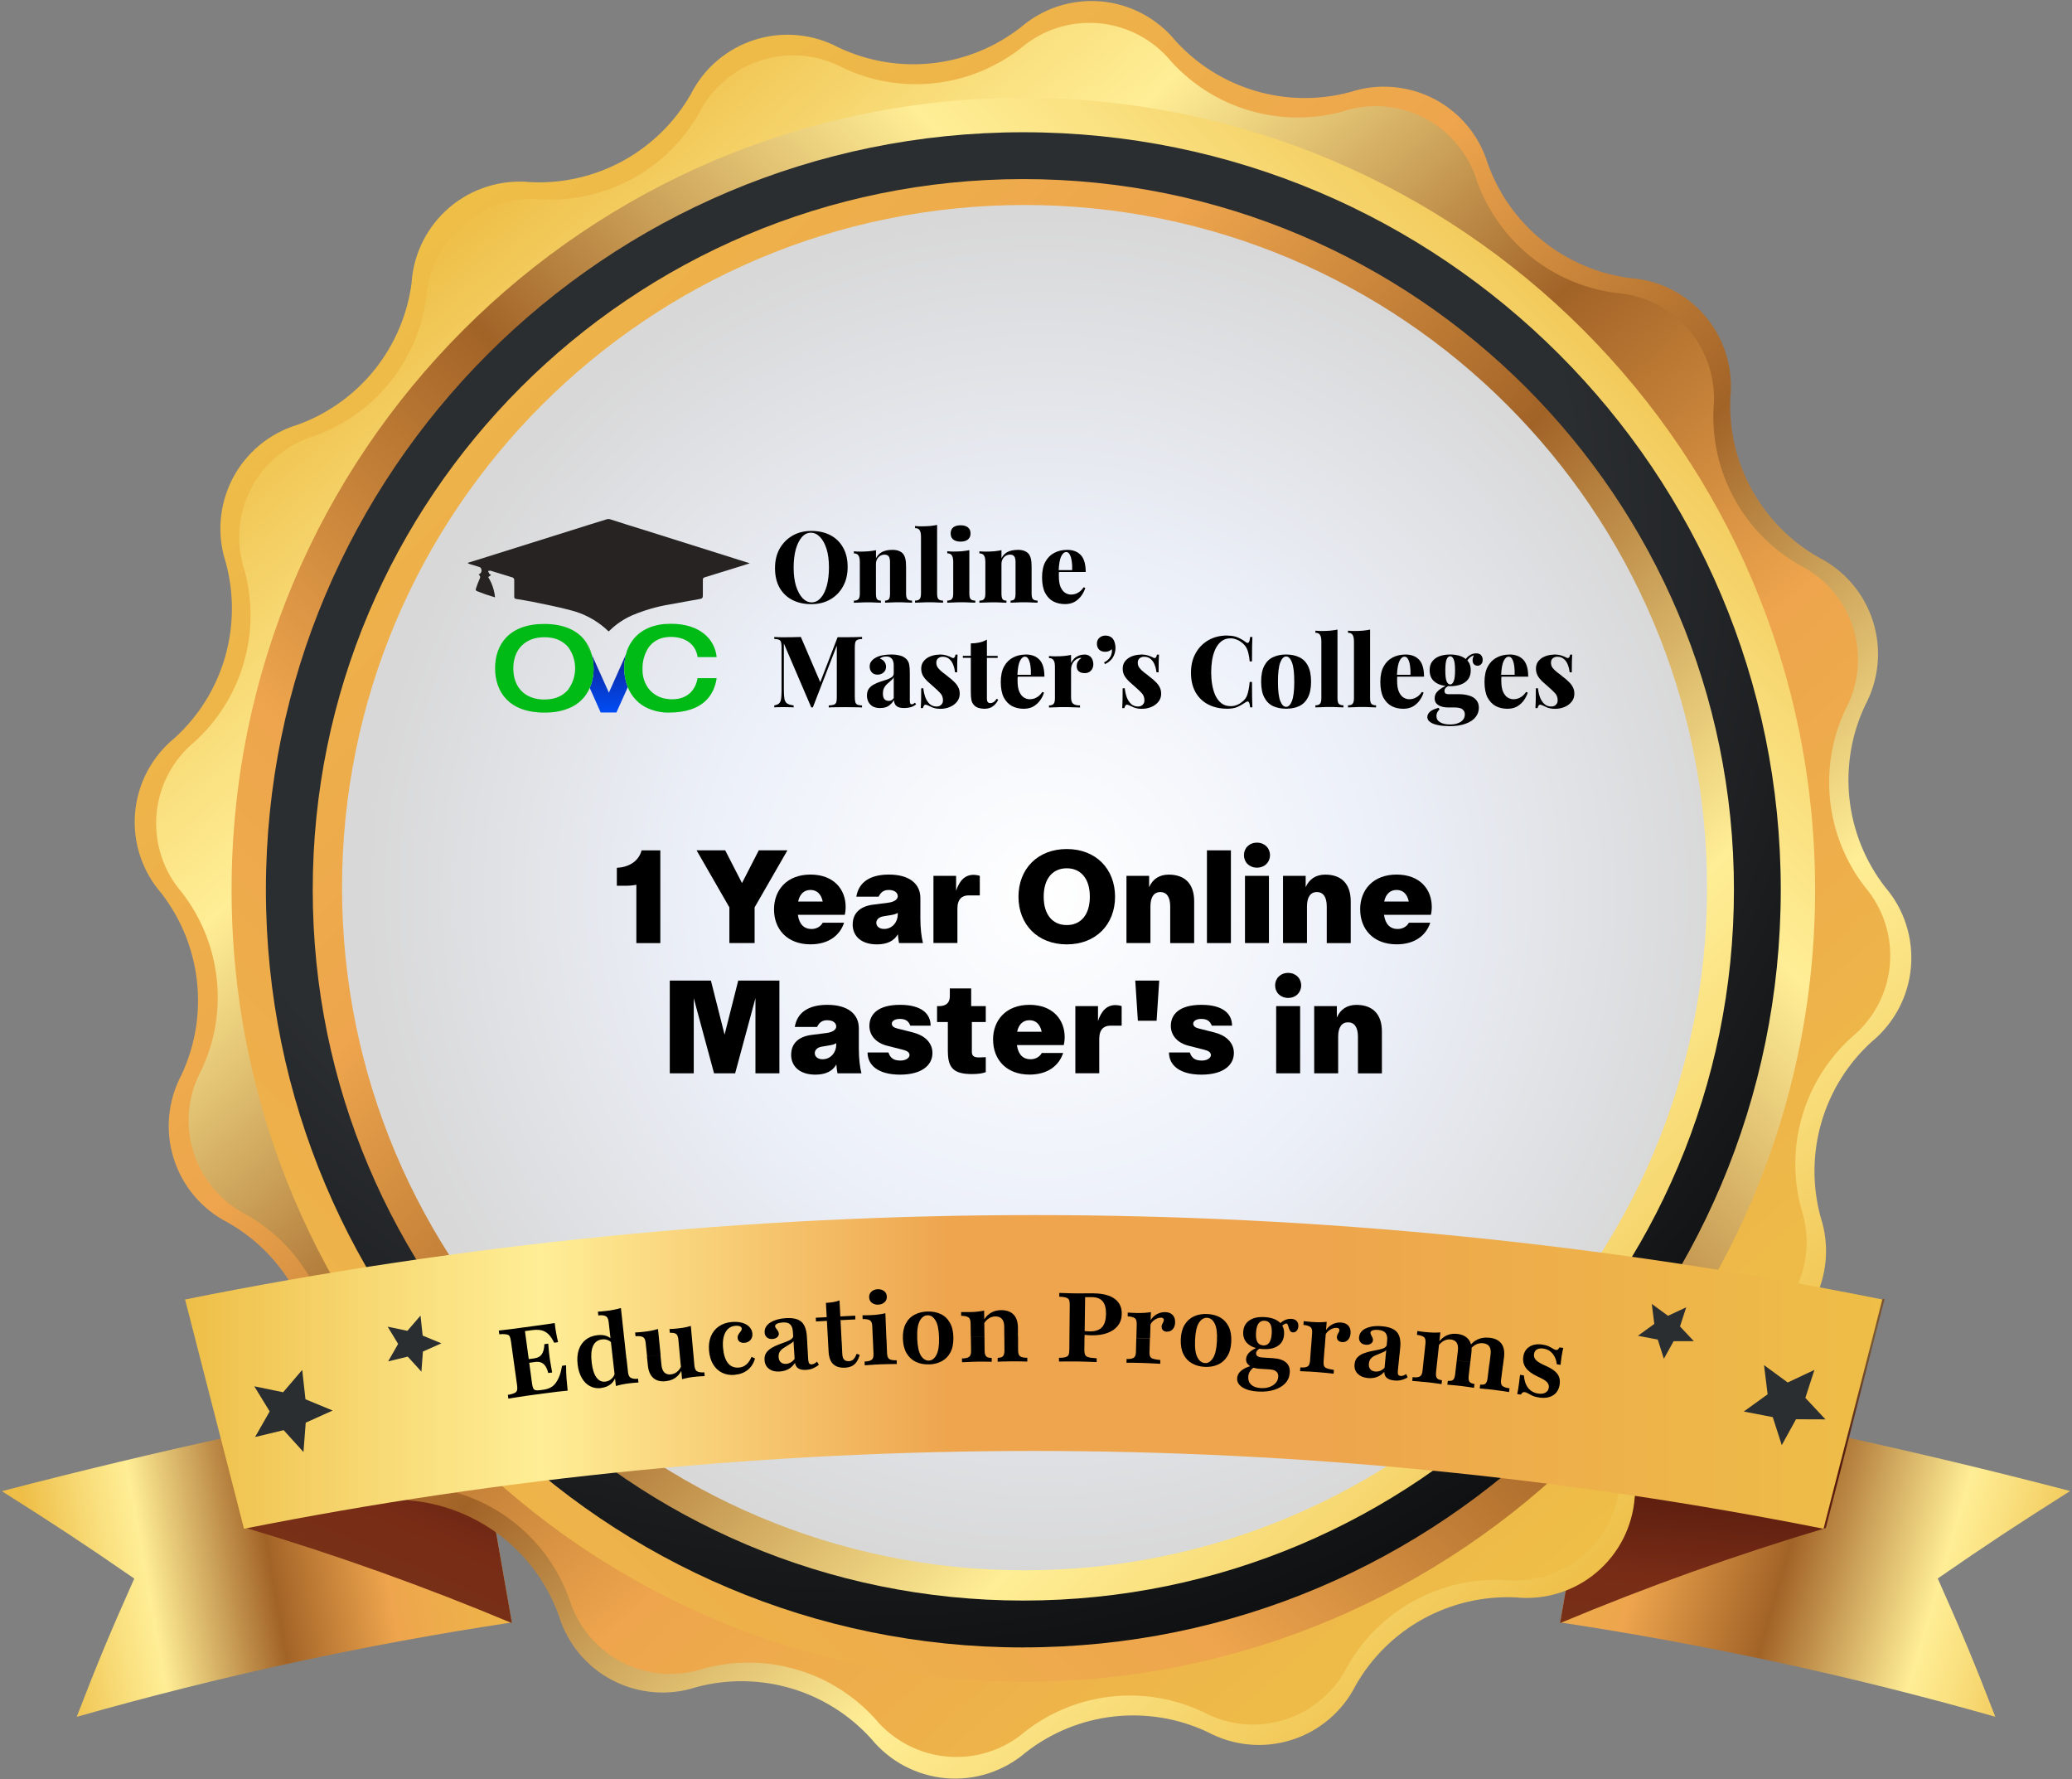 <?xml version="1.0" encoding="UTF-8"?>
<svg id="Layer_1" data-name="Layer 1" xmlns="http://www.w3.org/2000/svg" xmlns:xlink="http://www.w3.org/1999/xlink" viewBox="0 0 396 340">
  <rect x="0" y="0" width="396" height="340" fill="#808080" stroke="none"/>
  <defs>
    <style>
      .cls-1 {
        fill: url(#linear-gradient-2);
      }

      .cls-2 {
        fill: url(#linear-gradient-10);
      }

      .cls-3 {
        fill: none;
      }

      .cls-4 {
        fill: url(#linear-gradient-4);
      }

      .cls-5 {
        fill: url(#radial-gradient-5);
      }

      .cls-6 {
        fill: #00ba16;
      }

      .cls-7 {
        fill: url(#radial-gradient);
      }

      .cls-8 {
        fill: url(#radial-gradient-3);
      }

      .cls-9 {
        fill: url(#linear-gradient-3);
      }

      .cls-10 {
        fill: url(#linear-gradient-5);
      }

      .cls-11 {
        fill: url(#linear-gradient-8);
      }

      .cls-12 {
        fill: url(#radial-gradient-2);
      }

      .cls-13 {
        fill: url(#radial-gradient-4);
      }

      .cls-14 {
        fill: url(#linear-gradient-7);
      }

      .cls-15 {
        fill: url(#linear-gradient-9);
      }

      .cls-16 {
        fill: url(#linear-gradient-6);
      }

      .cls-17 {
        fill: url(#radial-gradient-6);
      }

      .cls-18 {
        fill: #262322;
      }

      .cls-19 {
        fill: url(#linear-gradient);
      }

      .cls-20 {
        clip-path: url(#clippath);
      }
    </style>
    <linearGradient id="linear-gradient" x1="7.58" y1="812.9" x2="104.61" y2="829.99" gradientTransform="translate(0 1117.56) scale(1 -1)" gradientUnits="userSpaceOnUse">
      <stop offset="0" stop-color="#eebe47"/>
      <stop offset=".12" stop-color="#f8db77"/>
      <stop offset=".21" stop-color="#ffee96"/>
      <stop offset=".45" stop-color="#a26327"/>
      <stop offset=".67" stop-color="#eea54d"/>
      <stop offset="1" stop-color="#eebe47"/>
    </linearGradient>
    <linearGradient id="linear-gradient-2" x1="394.61" y1="806.14" x2="277.8" y2="840.32" gradientTransform="translate(0 1117.56) scale(1 -1)" gradientUnits="userSpaceOnUse">
      <stop offset="0" stop-color="#eebe47"/>
      <stop offset=".12" stop-color="#f8db77"/>
      <stop offset=".21" stop-color="#ffee96"/>
      <stop offset=".45" stop-color="#a26327"/>
      <stop offset=".67" stop-color="#eea54d"/>
      <stop offset="1" stop-color="#eebe47"/>
    </linearGradient>
    <linearGradient id="linear-gradient-3" x1="99.1" y1="912.55" x2="47.17" y2="793.23" gradientTransform="translate(0 1117.56) scale(1 -1)" gradientUnits="userSpaceOnUse">
      <stop offset="0" stop-color="#793a19"/>
      <stop offset="0" stop-color="#793c1b"/>
      <stop offset=".21" stop-color="#7a5b36"/>
      <stop offset=".45" stop-color="#51180c"/>
      <stop offset=".67" stop-color="#782c16"/>
      <stop offset="1" stop-color="#793a19"/>
    </linearGradient>
    <linearGradient id="linear-gradient-4" x1="332.65" y1="885.66" x2="324.92" y2="780.92" gradientTransform="translate(0 1117.56) scale(1 -1)" gradientUnits="userSpaceOnUse">
      <stop offset="0" stop-color="#793a19"/>
      <stop offset="0" stop-color="#793c1b"/>
      <stop offset=".21" stop-color="#7a5b36"/>
      <stop offset=".45" stop-color="#51180c"/>
      <stop offset=".67" stop-color="#782c16"/>
      <stop offset="1" stop-color="#793a19"/>
    </linearGradient>
    <linearGradient id="linear-gradient-5" x1="308.78" y1="818.14" x2="84.52" y2="1074.54" gradientTransform="translate(0 1117.56) scale(1 -1)" gradientUnits="userSpaceOnUse">
      <stop offset="0" stop-color="#eebe47"/>
      <stop offset=".12" stop-color="#f8db77"/>
      <stop offset=".21" stop-color="#ffee96"/>
      <stop offset=".45" stop-color="#a26327"/>
      <stop offset=".67" stop-color="#eea54d"/>
      <stop offset="1" stop-color="#eebe47"/>
    </linearGradient>
    <linearGradient id="linear-gradient-6" x1="85.13" y1="1073.7" x2="303.95" y2="823.54" gradientTransform="translate(0 1117.56) scale(1 -1)" gradientUnits="userSpaceOnUse">
      <stop offset="0" stop-color="#eebe47"/>
      <stop offset=".12" stop-color="#f8db77"/>
      <stop offset=".21" stop-color="#ffee96"/>
      <stop offset=".45" stop-color="#a26327"/>
      <stop offset=".67" stop-color="#eea54d"/>
      <stop offset="1" stop-color="#eebe47"/>
    </linearGradient>
    <linearGradient id="linear-gradient-7" x1="314.3" y1="1067.98" x2="55.98" y2="805.9" gradientTransform="translate(0 1117.56) scale(1 -1)" gradientUnits="userSpaceOnUse">
      <stop offset="0" stop-color="#eebe47"/>
      <stop offset=".12" stop-color="#f8db77"/>
      <stop offset=".21" stop-color="#ffee96"/>
      <stop offset=".45" stop-color="#a26327"/>
      <stop offset=".67" stop-color="#eea54d"/>
      <stop offset="1" stop-color="#eebe47"/>
    </linearGradient>
    <radialGradient id="radial-gradient" cx="-4283.67" cy="1098.85" fx="-4283.67" fy="1098.85" r="1" gradientTransform="translate(1152933.43 295811.39) scale(269.11 -269.11)" gradientUnits="userSpaceOnUse">
      <stop offset="0" stop-color="#2b2e31"/>
      <stop offset=".52" stop-color="#2b2e31"/>
      <stop offset="1" stop-color="#000"/>
    </radialGradient>
    <linearGradient id="linear-gradient-8" x1="311.17" y1="831.95" x2="63.67" y2="1079.44" gradientTransform="translate(0 1117.56) scale(1 -1)" gradientUnits="userSpaceOnUse">
      <stop offset="0" stop-color="#eebe47"/>
      <stop offset=".12" stop-color="#f8db77"/>
      <stop offset=".21" stop-color="#ffee96"/>
      <stop offset=".45" stop-color="#a26327"/>
      <stop offset=".67" stop-color="#eea54d"/>
      <stop offset="1" stop-color="#eebe47"/>
    </linearGradient>
    <radialGradient id="radial-gradient-2" cx="-4266.68" cy="1098.92" fx="-4266.68" fy="1098.92" r="1" gradientTransform="translate(556741.59 143513.02) scale(130.44 -130.44)" gradientUnits="userSpaceOnUse">
      <stop offset="0" stop-color="#fff"/>
      <stop offset=".5" stop-color="#ecf0f9"/>
      <stop offset="1" stop-color="#d8d8d8"/>
    </radialGradient>
    <linearGradient id="linear-gradient-9" x1="35.37" y1="855.42" x2="359.75" y2="855.42" gradientTransform="translate(0 1117.56) scale(1 -1)" gradientUnits="userSpaceOnUse">
      <stop offset="0" stop-color="#eebe47"/>
      <stop offset=".12" stop-color="#f8db77"/>
      <stop offset=".21" stop-color="#ffee96"/>
      <stop offset=".45" stop-color="#eea54e"/>
      <stop offset=".67" stop-color="#eea54d"/>
      <stop offset="1" stop-color="#eebe47"/>
    </linearGradient>
    <radialGradient id="radial-gradient-3" cx="-4257.44" cy="1112.05" fx="-4257.44" fy="1112.05" r="1" gradientTransform="translate(363403.93 225911.22) rotate(17.21) scale(97.2 -97.2)" gradientUnits="userSpaceOnUse">
      <stop offset="0" stop-color="#2b2e31"/>
      <stop offset=".52" stop-color="#2b2e31"/>
      <stop offset="1" stop-color="#000"/>
    </radialGradient>
    <radialGradient id="radial-gradient-4" cx="-4270.77" cy="1107.86" fx="-4270.77" fy="1107.86" r="1" gradientTransform="translate(533066.63 330071.82) rotate(17.21) scale(142.06 -142.06)" gradientUnits="userSpaceOnUse">
      <stop offset="0" stop-color="#2b2e31"/>
      <stop offset=".52" stop-color="#2b2e31"/>
      <stop offset="1" stop-color="#000"/>
    </radialGradient>
    <radialGradient id="radial-gradient-5" cx="-4309.03" cy="1055.55" fx="-4309.03" fy="1055.55" r="1" gradientTransform="translate(9870.36 -430851.2) rotate(-102.49) scale(97.2 -97.2)" gradientUnits="userSpaceOnUse">
      <stop offset="0" stop-color="#2b2e31"/>
      <stop offset=".52" stop-color="#2b2e31"/>
      <stop offset="1" stop-color="#000"/>
    </radialGradient>
    <radialGradient id="radial-gradient-6" cx="-4306.06" cy="1069.2" fx="-4306.06" fy="1069.2" r="1" gradientTransform="translate(16286.18 -629833.13) rotate(-102.49) scale(142.06 -142.06)" gradientUnits="userSpaceOnUse">
      <stop offset="0" stop-color="#2b2e31"/>
      <stop offset=".52" stop-color="#2b2e31"/>
      <stop offset="1" stop-color="#000"/>
    </radialGradient>
    <clipPath id="clippath">
      <rect class="cls-3" x="89.37" y="99.17" width="202" height="37"/>
    </clipPath>
    <linearGradient id="linear-gradient-10" x1="116.34" y1="992.54" x2="116.34" y2="973.11" gradientTransform="translate(0 1117.56) scale(1 -1)" gradientUnits="userSpaceOnUse">
      <stop offset="0" stop-color="#0d2398"/>
      <stop offset=".57" stop-color="#004cf4"/>
      <stop offset="1" stop-color="#34a0ff"/>
    </linearGradient>
  </defs>
  <path class="cls-19" d="M97.83,310.01c-28.08,4.24-55.85,10.27-83.17,18.04,4.1-10.6,6.3-15.87,11-26.42-9.88-6.82-14.94-10.14-25.3-16.7,29.88-7.78,59.16-14.15,89.66-19.42l7.8,44.51Z"/>
  <path class="cls-1" d="M298.17,310.01c28.08,4.24,55.85,10.25,83.17,18.02-4.1-10.6-6.3-15.87-11-26.42,9.88-6.83,14.94-10.14,25.3-16.71-29.85-7.78-59.16-14.15-89.66-19.42l-7.8,44.53Z"/>
  <path class="cls-9" d="M97.86,310.15c-16.6-6.96-33.56-13.03-50.81-18.18l-11.24-43.81c18.37,4.9,36.48,10.75,54.24,17.54l7.8,44.46Z"/>
  <path class="cls-4" d="M298.14,310.15c16.6-6.96,33.56-13.03,50.81-18.18l11.24-43.81c-18.37,4.9-36.48,10.75-54.24,17.54l-7.8,44.46Z"/>
  <path class="cls-10" d="M78.67,53.88c.2-2.76.96-5.44,2.21-7.9,1.26-2.46,3-4.65,5.11-6.42,2.11-1.78,4.56-3.12,7.2-3.93,2.64-.82,5.42-1.1,8.17-.83,6.16.31,12.29-1.1,17.71-4.07,5.41-2.97,9.9-7.37,12.96-12.73,1.24-2.46,2.96-4.65,5.06-6.43s4.53-3.14,7.16-3.97c2.63-.83,5.39-1.13,8.14-.88,2.74.25,5.41,1.04,7.85,2.34,5.59,2.65,11.8,3.69,17.95,3.02s11.99-3.04,16.87-6.84c2.1-1.81,4.54-3.19,7.17-4.04,2.64-.85,5.42-1.17,8.18-.93,2.76.24,5.45,1.03,7.9,2.33,2.45,1.3,4.62,3.07,6.37,5.22,4.13,4.54,9.44,7.85,15.33,9.57,5.89,1.72,12.15,1.79,18.08.19,2.62-.86,5.39-1.18,8.13-.95,2.75.23,5.42,1,7.87,2.27,2.44,1.27,4.61,3.02,6.37,5.14,1.76,2.12,3.08,4.57,3.88,7.21,2.08,5.81,5.73,10.93,10.55,14.8,4.81,3.86,10.6,6.32,16.73,7.09,2.76.2,5.44.96,7.9,2.21,2.46,1.26,4.65,3,6.43,5.11s3.12,4.56,3.93,7.2c.82,2.64,1.1,5.42.83,8.17-.3,6.17,1.11,12.3,4.09,17.71,2.97,5.41,7.39,9.9,12.76,12.95,2.46,1.25,4.65,2.97,6.44,5.07,1.79,2.1,3.14,4.54,3.97,7.18.83,2.63,1.13,5.4.87,8.15-.26,2.75-1.06,5.42-2.36,7.85-2.64,5.58-3.68,11.79-3.01,17.92.67,6.14,3.04,11.97,6.82,16.85,1.8,2.09,3.17,4.52,4.01,7.15s1.16,5.4.92,8.15c-.24,2.75-1.02,5.42-2.31,7.87-1.29,2.44-3.05,4.6-5.18,6.36-4.57,4.15-7.9,9.48-9.62,15.41-1.72,5.93-1.77,12.22-.14,18.17.86,2.62,1.18,5.38.95,8.13-.23,2.75-1,5.42-2.27,7.87-1.27,2.45-3.02,4.61-5.14,6.37-2.12,1.76-4.57,3.08-7.21,3.88-5.81,2.08-10.93,5.73-14.79,10.55-3.86,4.82-6.32,10.61-7.09,16.73-.2,2.76-.96,5.44-2.21,7.9-1.26,2.46-2.99,4.64-5.11,6.42-2.11,1.78-4.57,3.12-7.2,3.93-2.64.82-5.42,1.1-8.17.83-6.16-.3-12.29,1.12-17.7,4.08-5.41,2.97-9.89,7.38-12.94,12.74-1.24,2.46-2.97,4.65-5.07,6.44-2.1,1.79-4.54,3.14-7.18,3.97-2.63.83-5.4,1.13-8.15.87s-5.42-1.06-7.85-2.36c-5.59-2.64-11.8-3.67-17.94-2.99-6.14.68-11.98,3.06-16.85,6.86-2.09,1.8-4.53,3.16-7.15,4.01-2.63.85-5.4,1.16-8.15.92-2.75-.24-5.42-1.03-7.87-2.32-2.44-1.29-4.6-3.05-6.35-5.19-4.13-4.57-9.44-7.92-15.35-9.66-5.91-1.74-12.18-1.82-18.13-.22-2.62.86-5.38,1.18-8.13.95-2.75-.23-5.42-1-7.87-2.27-2.45-1.27-4.61-3.02-6.37-5.14-1.76-2.12-3.08-4.57-3.88-7.21-2.08-5.81-5.73-10.93-10.55-14.8-4.81-3.86-10.61-6.32-16.73-7.09-2.76-.2-5.44-.95-7.9-2.21-2.46-1.26-4.65-2.99-6.42-5.11-1.78-2.11-3.12-4.56-3.93-7.2-.82-2.64-1.1-5.42-.83-8.17.27-6.15-1.16-12.25-4.14-17.64-2.98-5.39-7.38-9.85-12.73-12.88-2.45-1.24-4.63-2.97-6.41-5.06-1.78-2.1-3.12-4.53-3.95-7.15-.83-2.62-1.13-5.38-.88-8.12.25-2.74,1.04-5.4,2.32-7.83,2.64-5.58,3.68-11.79,3-17.93-.67-6.14-3.04-11.97-6.82-16.85-1.82-2.1-3.21-4.54-4.07-7.18-.86-2.64-1.18-5.43-.94-8.19.24-2.77,1.03-5.46,2.33-7.91,1.3-2.46,3.08-4.62,5.23-6.38,4.57-4.15,7.9-9.48,9.62-15.41,1.72-5.93,1.77-12.22.14-18.17-.86-2.62-1.18-5.39-.95-8.13.23-2.75,1-5.42,2.27-7.87,1.27-2.44,3.02-4.61,5.14-6.37,2.12-1.76,4.57-3.08,7.21-3.88,5.81-2.08,10.94-5.74,14.8-10.56,3.86-4.82,6.31-10.62,7.08-16.74Z"/>
  <path class="cls-16" d="M309.62,283.31c-.2,2.69-.94,5.31-2.17,7.71-1.23,2.4-2.92,4.53-4.99,6.26-2.06,1.73-4.45,3.03-7.03,3.83-2.57.79-5.28,1.07-7.96.8-6.01-.29-11.99,1.1-17.27,3.99-5.28,2.9-9.65,7.2-12.64,12.43-1.2,2.42-2.88,4.57-4.92,6.32-2.05,1.76-4.43,3.09-7,3.91-2.57.82-5.28,1.12-7.96.88-2.69-.24-5.3-1.02-7.68-2.29-5.45-2.59-11.51-3.63-17.5-2.99-6,.64-11.7,2.93-16.48,6.62-2.03,1.77-4.4,3.11-6.96,3.94-2.56.84-5.26,1.15-7.94.93-2.68-.22-5.3-.98-7.68-2.23-2.39-1.25-4.5-2.96-6.22-5.04-4.05-4.46-9.25-7.71-15.04-9.39-5.78-1.68-11.92-1.74-17.73-.15-2.56.84-5.26,1.17-7.95.95-2.69-.22-5.3-.97-7.69-2.21-2.39-1.24-4.51-2.95-6.23-5.03-1.72-2.07-3.01-4.47-3.79-7.05-2.04-5.66-5.6-10.65-10.3-14.42-4.7-3.76-10.34-6.16-16.31-6.92-2.68-.2-5.3-.94-7.7-2.16-2.4-1.23-4.52-2.92-6.26-4.98-1.73-2.06-3.03-4.45-3.83-7.02-.8-2.57-1.07-5.28-.8-7.96.29-6.01-1.1-11.99-3.99-17.27-2.9-5.28-7.2-9.65-12.43-12.63-2.42-1.22-4.57-2.91-6.32-4.97-1.75-2.06-3.07-4.46-3.88-7.04-.81-2.58-1.09-5.3-.83-7.99.26-2.69,1.07-5.31,2.36-7.68,2.57-5.44,3.58-11.49,2.92-17.48-.66-5.98-2.96-11.67-6.64-16.43-1.77-2.03-3.11-4.4-3.94-6.96-.84-2.56-1.15-5.26-.93-7.95.22-2.68.98-5.3,2.23-7.68,1.25-2.39,2.96-4.5,5.04-6.22,4.46-4.05,7.71-9.25,9.4-15.04,1.68-5.78,1.74-11.92.15-17.73-.84-2.56-1.17-5.26-.95-7.95.22-2.69.97-5.3,2.21-7.69,1.24-2.39,2.95-4.51,5.03-6.23,2.07-1.72,4.47-3.01,7.05-3.79,5.68-2.03,10.68-5.59,14.46-10.28,3.78-4.7,6.18-10.35,6.95-16.33.2-2.69.94-5.31,2.16-7.71,1.23-2.4,2.92-4.53,4.99-6.26,2.06-1.73,4.45-3.03,7.03-3.83,2.57-.79,5.28-1.07,7.96-.8,6.02.29,12.01-1.09,17.3-3.99,5.29-2.9,9.67-7.21,12.65-12.45,1.22-2.4,2.9-4.54,4.95-6.28,2.05-1.74,4.43-3.06,7-3.87,2.57-.81,5.27-1.1,7.95-.85,2.68.25,5.29,1.04,7.66,2.31,5.45,2.57,11.5,3.58,17.48,2.92,5.99-.66,11.67-2.96,16.43-6.64,2.04-1.76,4.42-3.09,6.98-3.91,2.56-.83,5.27-1.13,7.95-.9,2.68.23,5.29,1,7.68,2.26,2.38,1.26,4.49,2.98,6.2,5.06,4.05,4.46,9.25,7.71,15.04,9.39,5.78,1.68,11.92,1.74,17.73.15,2.56-.84,5.26-1.17,7.95-.95,2.69.22,5.3.97,7.69,2.21,2.39,1.24,4.51,2.95,6.23,5.03,1.72,2.07,3.01,4.47,3.79,7.05,2.04,5.66,5.6,10.65,10.3,14.42,4.7,3.76,10.34,6.16,16.31,6.92,2.69.2,5.31.94,7.7,2.16,2.4,1.23,4.53,2.92,6.26,4.99,1.73,2.06,3.04,4.45,3.83,7.03.79,2.58,1.07,5.28.8,7.96-.27,6.02,1.13,12,4.04,17.27,2.91,5.27,7.23,9.64,12.47,12.61,2.4,1.21,4.54,2.89,6.29,4.94,1.75,2.05,3.06,4.43,3.88,7,.81,2.57,1.1,5.27.85,7.96-.25,2.68-1.03,5.29-2.31,7.66-2.57,5.45-3.58,11.49-2.92,17.48.66,5.98,2.96,11.67,6.64,16.43,1.75,2.05,3.07,4.42,3.89,6.99.82,2.57,1.11,5.27.87,7.95-.24,2.68-1.02,5.29-2.28,7.66-1.27,2.38-2.99,4.48-5.08,6.18-4.46,4.05-7.71,9.25-9.4,15.04-1.68,5.78-1.74,11.92-.15,17.73.84,2.56,1.17,5.26.95,7.95-.22,2.69-.97,5.3-2.21,7.69-1.24,2.39-2.95,4.51-5.03,6.23-2.07,1.72-4.47,3.01-7.05,3.79-5.66,2.04-10.64,5.61-14.4,10.3-3.76,4.7-6.15,10.34-6.91,16.31Z"/>
  <path class="cls-14" d="M195.58,321.35c83.57,0,151.32-67.75,151.32-151.32S279.15,18.7,195.58,18.7,44.26,86.45,44.26,170.03s67.75,151.32,151.32,151.32Z"/>
  <path class="cls-7" d="M195.58,314.78c79.95,0,144.76-64.81,144.76-144.76S275.53,25.27,195.58,25.27,50.82,90.08,50.82,170.03s64.81,144.76,144.76,144.76Z"/>
  <path class="cls-11" d="M195.58,305.83c75.01,0,135.81-60.8,135.81-135.81S270.59,34.22,195.58,34.22,59.77,95.02,59.77,170.02s60.8,135.81,135.81,135.81Z"/>
  <path class="cls-12" d="M195.81,300.05c72.04,0,130.44-58.4,130.44-130.44S267.85,39.17,195.81,39.17,65.37,97.57,65.37,169.61s58.4,130.44,130.44,130.44Z"/>
  <path class="cls-15" d="M348.51,292.11c-99.65-19.82-202.23-19.82-301.88,0l-11.26-43.81c107.06-21.5,217.32-21.5,324.38,0l-11.24,43.81Z"/>
  <path class="cls-8" d="M80.53,262.08l-2.6-2.86-3.75.91,1.91-3.34-2-3.29,3.77.79,2.51-2.91.41,3.82,3.58,1.48-3.53,1.57-.29,3.84Z"/>
  <path class="cls-13" d="M58,277.45l-3.79-4.18-5.46,1.31,2.79-4.89-2.94-4.8,5.51,1.14,3.65-4.27.62,5.61,5.2,2.15-5.15,2.32-.43,5.61Z"/>
  <path class="cls-5" d="M322.27,249.8l-1.19,3.65,2.65,2.82h-3.87l-1.86,3.36-1.17-3.67-3.79-.72,3.13-2.27-.48-3.82,3.1,2.27,3.48-1.62Z"/>
  <path class="cls-17" d="M346.78,261.73l-1.74,5.37,3.84,4.11-5.63-.02-2.72,4.94-1.72-5.35-5.54-1.07,4.56-3.29-.69-5.58,4.53,3.32,5.11-2.41Z"/>
  <g class="cls-20">
    <path class="cls-18" d="M143.27,107.65l-3.68,1.15c-1.65.51-3.3,1.03-4.96,1.53-.29.1-.3.29-.3.53v2.92c0,.47-.15.6-.56.67-1.88.33-3.77.67-5.65,1.02-2.5.41-4.95,1.11-7.29,2.1-1.61.7-3.07,1.69-4.32,2.92l-.19.16c-.23-.21-.45-.42-.68-.62-1.91-1.66-4.19-2.84-6.64-3.44-2.42-.66-4.9-1.11-7.36-1.63-1-.2-2-.35-3.01-.52-.27-.04-.36-.16-.35-.45v-3.11c.02-.13-.01-.26-.09-.37-.08-.11-.19-.18-.32-.2-1.38-.41-2.74-.85-4.13-1.27-.16,0-.32.02-.47.07.07.18.16.35.25.51.1.1.21.18.33.25l-.54.4c.72,1.17,1.17,2.5,1.3,3.87-.67-.21-1.25-.38-1.83-.58-.57-.21-1.04-.39-1.56-.59-.25-.09-.37-.23-.26-.5.21-.65.45-1.29.73-1.92.19-.37,0-.55-.22-.81.18-.04.34-.15.44-.31.1-.15.14-.34.11-.52-.04-.31-.15-.5-.43-.58l-1.84-.56c-.15-.03-.28-.11-.38-.22l1.89-.58,21.58-6.78c1.06-.33,2.1-.66,3.16-.98.19-.05.38-.05.57,0,2.28.73,4.55,1.46,6.83,2.15l19.17,6.04c.22.04.37.12.71.24Z"/>
    <path class="cls-2" d="M119.29,127.7c0-.91.12-1.82.36-2.7l-3.28,7.35-3.25-7.23c.23.84.33,1.71.32,2.59.02,1.28-.23,2.56-.73,3.73l2.09,4.7h3.01l2.18-4.85c-.46-1.14-.69-2.35-.69-3.58Z"/>
    <path class="cls-6" d="M133.33,129.58h3.64c-.47,3.2-2.56,6.58-9.15,6.58-.36,0-.73,0-1.05-.04-.98-.1-1.94-.35-2.85-.73-.9-.39-1.72-.95-2.4-1.67-.68-.71-1.21-1.55-1.56-2.48-.45-1.14-.68-2.36-.67-3.58,0-.91.12-1.82.36-2.7.2-.81.54-1.57,1-2.26,1.24-1.88,3.33-3.21,6.45-3.47h.15c.31,0,.65-.04.99-.04,5.51,0,8.38,2.92,8.73,6.37h-3.64c-.34-2.42-2.31-3.86-5.13-3.86-.32,0-.64.02-.95.07-.63.08-1.24.28-1.79.59-.55.31-1.03.74-1.42,1.24-.87,1.27-1.3,2.79-1.24,4.33-.03,1.31.38,2.6,1.16,3.65.81,1.04,1.99,1.72,3.28,1.93.39.07.78.11,1.17.11,3.49.01,4.65-2.38,4.91-4.06Z"/>
    <path class="cls-6" d="M112.05,122.77l1.06,2.35c-.21-.84-.57-1.64-1.06-2.35Z"/>
    <path class="cls-6" d="M113.1,125.11l-1.06-2.35c-1.23-1.87-3.38-3.18-6.64-3.48-.44-.04-.89-.06-1.38-.06-6.75,0-9.4,3.95-9.4,8.47s2.66,8.47,9.4,8.47c.49,0,.94,0,1.38-.05,1.15-.08,2.28-.35,3.34-.79.89-.35,1.7-.88,2.38-1.54.69-.67,1.23-1.47,1.6-2.35.5-1.18.75-2.45.73-3.73,0-.87-.11-1.74-.35-2.59ZM108.66,131.69c-.82,1-1.99,1.66-3.27,1.86-.46.07-.92.11-1.38.11-3.76,0-5.91-2.42-5.91-5.94s2.18-5.96,5.91-5.96c.46,0,.93.03,1.38.11,1.24.19,2.37.82,3.19,1.76.86,1.16,1.33,2.56,1.34,4.01.01,1.45-.43,2.86-1.27,4.03h0Z"/>
  </g>
  <path d="M155.07,101.45c1.39,0,2.61.27,3.65.82s1.84,1.33,2.41,2.36c.58,1.01.87,2.25.87,3.71s-.3,2.66-.89,3.72c-.58,1.06-1.4,1.89-2.45,2.49-1.05.6-2.25.89-3.61.89s-2.6-.27-3.65-.82c-1.04-.54-1.85-1.33-2.43-2.36-.57-1.03-.85-2.26-.85-3.71s.3-2.66.89-3.72c.61-1.06,1.43-1.89,2.47-2.49,1.04-.6,2.24-.89,3.59-.89ZM154.99,101.79c-.67,0-1.25.28-1.75.85-.49.57-.88,1.36-1.16,2.36-.27,1-.4,2.16-.4,3.48s.15,2.51.46,3.52c.32.99.74,1.75,1.25,2.3.52.53,1.1.8,1.73.8.67,0,1.25-.29,1.75-.86.51-.57.89-1.36,1.16-2.36.27-1.01.4-2.17.4-3.48s-.15-2.53-.46-3.51-.72-1.75-1.25-2.28c-.52-.54-1.1-.82-1.73-.82ZM170.47,105.06c.56,0,1,.07,1.33.21.34.14.6.32.78.53.2.24.35.55.44.93.1.38.15.89.15,1.54v5.13c0,.53.08.89.25,1.08.18.19.48.28.89.28v.4c-.25-.01-.63-.03-1.14-.04-.49-.03-.98-.04-1.44-.04-.52,0-1.02.01-1.5.04-.48.01-.84.03-1.08.04v-.4c.35,0,.6-.1.74-.28.14-.19.21-.55.21-1.08v-6.04c0-.29-.03-.54-.1-.74-.06-.21-.17-.37-.32-.47-.15-.11-.37-.17-.65-.17s-.56.08-.82.23c-.24.15-.44.37-.59.65-.14.27-.21.57-.21.91v5.64c0,.53.07.89.21,1.08.14.19.39.28.74.28v.4c-.24-.01-.59-.03-1.04-.04-.46-.03-.92-.04-1.39-.04-.52,0-1.04.01-1.56.04-.52.01-.91.03-1.18.04v-.4c.42,0,.71-.1.87-.28.18-.19.27-.55.27-1.08v-6c0-.57-.08-.99-.25-1.25-.17-.28-.46-.42-.89-.42v-.4c.4.04.8.06,1.18.06.57,0,1.11-.02,1.62-.06.52-.05.99-.12,1.43-.21v1.54c.3-.58.72-.99,1.24-1.24.53-.24,1.14-.36,1.82-.36ZM179.1,100.31v13.09c0,.53.08.89.25,1.08.18.19.48.28.89.28v.4c-.24-.01-.61-.03-1.1-.04-.49-.03-1-.04-1.52-.04s-1.03.01-1.56.04c-.52.01-.91.03-1.18.04v-.4c.42,0,.71-.1.87-.28.18-.19.27-.55.27-1.08v-10.83c0-.56-.08-.97-.25-1.24-.15-.28-.45-.42-.89-.42v-.4c.4.04.8.06,1.18.06.58,0,1.13-.02,1.63-.06.51-.05.98-.12,1.41-.21ZM183.59,100.37c.6,0,1.06.13,1.39.4.34.27.51.65.51,1.16s-.17.89-.51,1.16c-.33.27-.79.4-1.39.4s-1.06-.13-1.41-.4c-.33-.27-.49-.65-.49-1.16s.17-.89.49-1.16c.34-.27.81-.4,1.41-.4ZM185.26,105.12v8.28c0,.53.08.89.25,1.08.18.19.48.28.89.28v.4c-.25-.01-.63-.03-1.12-.04-.49-.03-.99-.04-1.5-.04s-1.03.01-1.56.04c-.52.01-.91.03-1.18.04v-.4c.42,0,.71-.1.87-.28.18-.19.27-.55.27-1.08v-6c0-.57-.08-.99-.25-1.25-.16-.28-.46-.42-.89-.42v-.4c.41.04.8.06,1.18.06.57,0,1.11-.02,1.62-.06.52-.05.99-.12,1.43-.21ZM194.46,105.06c.56,0,1,.07,1.33.21.34.14.6.32.78.53.2.24.35.55.44.93.1.38.15.89.15,1.54v5.13c0,.53.08.89.25,1.08.18.19.48.28.89.28v.4c-.25-.01-.63-.03-1.14-.04-.49-.03-.98-.04-1.44-.04-.52,0-1.02.01-1.5.04-.48.01-.84.03-1.08.04v-.4c.35,0,.6-.1.74-.28.14-.19.21-.55.21-1.08v-6.04c0-.29-.03-.54-.1-.74-.06-.21-.17-.37-.32-.47-.15-.11-.37-.17-.65-.17s-.56.08-.82.23c-.24.15-.44.37-.59.65-.14.27-.21.57-.21.91v5.64c0,.53.07.89.21,1.08.14.19.39.28.74.28v.4c-.24-.01-.59-.03-1.04-.04-.46-.03-.92-.04-1.39-.04-.52,0-1.04.01-1.56.04-.52.01-.91.03-1.18.04v-.4c.42,0,.71-.1.87-.28.18-.19.27-.55.27-1.08v-6c0-.57-.08-.99-.25-1.25-.17-.28-.46-.42-.89-.42v-.4c.4.04.8.06,1.18.06.57,0,1.11-.02,1.61-.06.52-.05.99-.12,1.43-.21v1.54c.3-.58.72-.99,1.24-1.24.53-.24,1.14-.36,1.82-.36ZM203.93,105.06c1.11,0,1.99.33,2.62.99.63.66.95,1.74.95,3.25h-6.1l-.02-.36h3.53c.03-.62,0-1.19-.08-1.71-.08-.53-.2-.96-.38-1.27-.16-.32-.39-.48-.66-.48-.38,0-.7.27-.97.82-.27.54-.43,1.47-.49,2.77l.08.13c-.03.14-.04.29-.04.44v.46c0,.87.11,1.57.34,2.09.24.52.54.89.89,1.1.35.21.72.32,1.1.32.22,0,.46-.03.72-.1.27-.06.54-.2.84-.4.29-.2.57-.5.84-.89l.32.11c-.14.49-.38.98-.72,1.46-.33.47-.75.86-1.27,1.18-.52.3-1.15.46-1.88.46-.84,0-1.58-.17-2.24-.51-.66-.35-1.18-.91-1.58-1.65-.38-.76-.57-1.75-.57-2.96s.21-2.19.63-2.96c.42-.77.99-1.34,1.71-1.71.72-.38,1.53-.57,2.43-.57Z"/>
  <path d="M164.76,121.72v.38c-.38.01-.67.06-.87.15-.2.08-.34.23-.42.46-.06.21-.1.56-.1,1.03v9.42c0,.46.04.8.11,1.03.08.23.21.38.4.46.2.08.49.13.87.15v.38c-.37-.02-.84-.04-1.42-.04-.57-.01-1.15-.02-1.75-.02-.65,0-1.25,0-1.82.02-.56,0-1.01.01-1.37.04v-.38c.43-.02.75-.08.97-.15.23-.08.38-.23.46-.46.08-.23.11-.57.11-1.03v-10.22l.17-.02-4.75,12.25h-.3l-5.24-12.22v8.8c0,.77.04,1.37.11,1.79.08.4.25.7.51.87.27.18.68.3,1.25.38v.38c-.24-.02-.56-.04-.97-.04-.39-.01-.77-.02-1.12-.02-.28,0-.57,0-.87.02-.29,0-.54.01-.74.04v-.38c.4-.08.7-.2.89-.36.2-.18.34-.45.4-.82.06-.38.1-.9.1-1.56v-8.32c0-.47-.03-.81-.1-1.03-.06-.23-.2-.38-.4-.46-.2-.09-.5-.14-.89-.15v-.38c.2.01.45.03.74.04.3.01.6.02.87.02.65,0,1.27,0,1.86-.02.59-.01,1.13-.03,1.61-.04l3.88,9.04-.53.53,3.67-9.52h1.5c.6,0,1.18,0,1.75-.02.58-.01,1.06-.03,1.42-.04ZM168.24,135.3c-.58,0-1.06-.11-1.44-.32-.38-.23-.66-.53-.84-.89-.18-.37-.27-.76-.27-1.18,0-.53.12-.97.36-1.31.25-.34.58-.61.97-.82.39-.21.8-.39,1.24-.53.43-.14.84-.27,1.24-.4.39-.14.71-.3.95-.47.24-.19.36-.43.36-.72v-1.58c0-.28-.04-.54-.13-.78-.08-.25-.22-.46-.44-.61-.2-.17-.49-.25-.85-.25-.23,0-.45.03-.67.09-.22.06-.41.17-.57.3.4.14.7.35.89.63.2.28.3.59.3.93,0,.47-.17.84-.49,1.12-.32.27-.7.4-1.14.4-.48,0-.86-.15-1.12-.46-.25-.3-.38-.67-.38-1.1,0-.38.1-.7.29-.95.19-.27.47-.51.84-.72.37-.21.81-.37,1.33-.47.52-.1,1.07-.15,1.65-.15s1.14.06,1.63.19c.51.11.94.35,1.29.7.28.29.46.65.53,1.06.08.42.11.95.11,1.6v5.13c0,.32.02.54.08.67.06.11.16.17.29.17.11,0,.22-.03.32-.1.1-.06.2-.13.3-.21l.21.32c-.28.23-.61.41-.99.53-.38.11-.79.17-1.24.17-.51,0-.91-.06-1.2-.19-.28-.14-.48-.32-.61-.55-.11-.23-.18-.48-.19-.76-.28.46-.63.82-1.04,1.1-.42.27-.94.4-1.58.4ZM169.82,133.93c.2,0,.38-.04.53-.11.16-.09.32-.23.46-.44v-3.95c-.1.18-.24.35-.42.51-.17.15-.34.31-.53.48-.19.15-.37.32-.55.51-.16.19-.3.42-.42.68-.1.25-.15.56-.15.93,0,.49.1.85.3,1.06.2.21.46.32.78.32ZM179.48,125.06c.56,0,1.04.06,1.44.19.41.13.7.25.89.36.44.28.71.1.8-.53h.4c-.03.37-.04.81-.06,1.33-.01.51-.02,1.19-.02,2.05h-.4c-.05-.47-.16-.93-.34-1.39-.16-.46-.41-.83-.74-1.12-.33-.3-.76-.46-1.29-.46-.34,0-.63.1-.87.3-.23.2-.34.48-.34.84,0,.38.11.72.34,1.01.23.29.52.57.87.84.37.27.74.55,1.1.86.41.3.77.61,1.08.93.33.3.59.64.78,1.01.2.36.3.79.3,1.29,0,.57-.17,1.07-.51,1.5-.34.43-.79.77-1.35,1.01-.56.24-1.18.36-1.86.36-.42,0-.79-.04-1.1-.13-.3-.08-.56-.18-.76-.3-.19-.09-.36-.16-.51-.23-.14-.06-.28-.11-.42-.13-.13-.01-.23.04-.32.17-.09.13-.16.29-.21.49h-.4c.03-.4.05-.9.06-1.48.01-.58.02-1.35.02-2.32h.4c.08.68.22,1.29.42,1.81.22.52.5.93.85,1.24.36.29.77.44,1.25.44.22,0,.41-.04.59-.11.19-.09.34-.22.46-.4.13-.18.19-.4.19-.68,0-.56-.18-1.02-.53-1.39-.35-.38-.79-.79-1.31-1.24-.4-.34-.79-.68-1.14-1.01-.34-.33-.63-.69-.86-1.08-.21-.39-.32-.84-.32-1.33,0-.57.16-1.05.48-1.44.33-.4.75-.71,1.27-.91.52-.21,1.08-.32,1.67-.32ZM188.62,122.23v3.1h2.05v.38h-2.05v7.77c0,.32.06.54.17.68.11.13.29.19.51.19.19,0,.39-.06.59-.19.21-.13.41-.34.59-.65l.3.19c-.24.52-.58.94-1.01,1.25-.42.32-.97.48-1.65.48-.42,0-.79-.06-1.12-.17-.32-.1-.58-.26-.8-.48-.28-.28-.46-.62-.55-1.03-.08-.42-.11-.96-.11-1.61v-6.44h-1.52v-.38h1.52v-2.38c.6,0,1.14-.06,1.63-.17.51-.11.99-.3,1.44-.55ZM196.04,125.06c1.12,0,1.99.33,2.62.99.63.66.95,1.74.95,3.25h-6.1l-.02-.36h3.53c.02-.62,0-1.19-.08-1.71-.08-.53-.2-.96-.38-1.27-.16-.32-.39-.48-.66-.48-.38,0-.7.27-.97.82-.27.54-.43,1.47-.49,2.77l.08.13c-.02.14-.04.29-.04.44v.46c0,.87.11,1.57.34,2.09.24.52.54.89.89,1.1s.72.32,1.1.32c.21,0,.46-.03.72-.1.27-.06.54-.2.84-.4s.57-.5.84-.89l.32.11c-.14.49-.38.98-.72,1.46-.33.47-.75.86-1.27,1.18-.52.3-1.15.46-1.88.46-.84,0-1.58-.17-2.24-.51-.66-.36-1.18-.91-1.58-1.65-.38-.76-.57-1.75-.57-2.96s.21-2.19.63-2.96c.42-.77.99-1.34,1.71-1.71.72-.38,1.53-.57,2.43-.57ZM207.21,125.06c.43,0,.77.1,1.03.29.25.18.44.41.55.7.11.28.17.56.17.84,0,.52-.15.94-.46,1.25-.29.32-.68.48-1.16.48-.51,0-.89-.11-1.16-.34-.27-.24-.4-.56-.4-.95s.08-.72.25-.97c.18-.25.39-.47.65-.65-.19-.03-.37,0-.55.08-.2.05-.39.15-.57.29-.18.14-.33.3-.46.49-.13.19-.23.4-.3.63-.06.22-.1.44-.1.67v5.36c0,.61.13,1.02.4,1.24.28.21.71.32,1.31.32v.4c-.29-.01-.72-.02-1.29-.04-.57-.03-1.16-.04-1.77-.04-.54,0-1.1.01-1.65.04-.54.01-.95.02-1.22.04v-.4c.42,0,.71-.1.87-.29.18-.19.27-.55.27-1.08v-6c0-.57-.08-.99-.25-1.25-.17-.28-.46-.42-.89-.42v-.4c.4.04.8.06,1.18.06.57,0,1.11-.02,1.61-.06.52-.05.99-.12,1.43-.21v1.56c.15-.33.35-.61.59-.86.25-.24.54-.42.85-.55.33-.14.68-.21,1.06-.21ZM211.31,121.45c.32,0,.6.06.84.19.25.11.45.28.59.49.14.18.25.42.32.72.09.3.13.63.13.97,0,.63-.16,1.23-.49,1.79-.33.54-.84.97-1.52,1.29l-.17-.34c.34-.15.65-.37.91-.67.28-.3.45-.62.51-.95.1-.32.11-.62.04-.91-.3.34-.72.51-1.25.51-.47,0-.85-.13-1.14-.4-.29-.28-.44-.67-.44-1.16,0-.46.15-.82.46-1.1.32-.29.72-.44,1.22-.44ZM217.98,125.06c.56,0,1.04.06,1.44.19.41.13.7.25.89.36.44.28.71.1.8-.53h.4c-.02.37-.04.81-.06,1.33-.01.51-.02,1.19-.02,2.05h-.4c-.05-.47-.16-.93-.34-1.39-.16-.46-.41-.83-.74-1.12-.33-.3-.76-.46-1.29-.46-.34,0-.63.1-.87.3-.23.2-.34.48-.34.84,0,.38.11.72.34,1.01s.52.57.87.84c.37.27.73.55,1.1.86.41.3.77.61,1.08.93.33.3.59.64.78,1.01.2.36.3.79.3,1.29,0,.57-.17,1.07-.51,1.5-.34.43-.79.77-1.35,1.01-.56.24-1.18.36-1.86.36-.42,0-.79-.04-1.1-.13-.3-.08-.56-.18-.76-.3-.19-.09-.36-.16-.51-.23-.14-.06-.28-.11-.42-.13-.13-.01-.23.04-.32.17-.09.13-.16.29-.21.49h-.4c.03-.4.04-.9.06-1.48.01-.58.02-1.35.02-2.32h.4c.08.68.22,1.29.42,1.81.22.52.5.93.85,1.24.35.29.77.44,1.25.44.22,0,.41-.04.59-.11.19-.09.34-.22.46-.4.13-.18.19-.4.19-.68,0-.56-.18-1.02-.53-1.39-.35-.38-.79-.79-1.31-1.24-.4-.34-.79-.68-1.14-1.01-.34-.33-.63-.69-.85-1.08-.21-.39-.32-.84-.32-1.33,0-.57.16-1.05.47-1.44.33-.4.75-.71,1.27-.91.52-.21,1.08-.32,1.67-.32ZM234.58,121.45c.84,0,1.52.13,2.05.38.54.24,1.03.53,1.44.85.25.19.44.22.57.08.14-.15.23-.5.28-1.05h.44c-.03.49-.04,1.1-.06,1.82s-.02,1.67-.02,2.85h-.44c-.05-.6-.13-1.11-.25-1.56-.1-.44-.25-.84-.46-1.18s-.49-.65-.87-.91c-.29-.24-.62-.42-.99-.55-.35-.14-.72-.21-1.1-.21-.7,0-1.29.2-1.77.59-.47.38-.85.89-1.14,1.52-.28.62-.48,1.32-.61,2.09-.11.76-.17,1.53-.17,2.3s.06,1.56.19,2.34c.13.76.33,1.45.61,2.07.29.62.68,1.12,1.16,1.5.48.37,1.07.55,1.77.55.37,0,.73-.06,1.08-.19.37-.13.7-.31.99-.55.56-.38.93-.87,1.12-1.48.2-.62.35-1.43.44-2.41h.44c0,1.23,0,2.22.02,2.98.01.75.03,1.37.06,1.88h-.44c-.05-.54-.14-.89-.27-1.03-.11-.14-.31-.12-.59.06-.47.33-.97.62-1.5.87-.52.24-1.19.36-2.01.36-1.38,0-2.6-.27-3.65-.82-1.04-.54-1.85-1.33-2.43-2.36-.57-1.03-.85-2.26-.85-3.71s.3-2.66.89-3.72c.59-1.06,1.41-1.89,2.45-2.49,1.05-.6,2.26-.89,3.61-.89ZM245.8,125.06c.95,0,1.78.17,2.49.51.72.33,1.28.87,1.67,1.63.4.76.61,1.77.61,3.04s-.2,2.28-.61,3.04c-.39.76-.95,1.31-1.67,1.65-.71.33-1.54.49-2.49.49s-1.77-.17-2.49-.49c-.71-.34-1.27-.89-1.67-1.65-.41-.76-.61-1.77-.61-3.04s.2-2.28.61-3.04c.4-.76.96-1.31,1.67-1.63.72-.34,1.55-.51,2.49-.51ZM245.8,125.44c-.44,0-.82.38-1.12,1.14-.29.75-.44,1.97-.44,3.67s.15,2.93.44,3.69c.3.75.68,1.12,1.12,1.12s.83-.37,1.12-1.12c.29-.76.44-1.99.44-3.69s-.15-2.92-.44-3.67c-.29-.76-.66-1.14-1.12-1.14ZM255.62,120.31v13.09c0,.53.08.89.25,1.08.18.19.48.29.89.29v.4c-.24-.01-.61-.02-1.1-.04-.49-.03-1-.04-1.52-.04s-1.03.01-1.56.04c-.52.01-.91.02-1.18.04v-.4c.42,0,.71-.1.87-.29.18-.19.27-.55.27-1.08v-10.83c0-.56-.08-.97-.25-1.24-.15-.28-.45-.42-.89-.42v-.4c.4.04.8.06,1.18.06.58,0,1.13-.02,1.63-.06.51-.05.98-.12,1.41-.21ZM261.85,120.31v13.09c0,.53.08.89.25,1.08.18.19.48.29.89.29v.4c-.24-.01-.61-.02-1.1-.04-.49-.03-1-.04-1.52-.04s-1.03.01-1.56.04c-.52.01-.91.02-1.18.04v-.4c.42,0,.71-.1.87-.29.18-.19.27-.55.27-1.08v-10.83c0-.56-.08-.97-.25-1.24-.15-.28-.45-.42-.89-.42v-.4c.41.04.8.06,1.18.06.58,0,1.13-.02,1.63-.06.51-.05.98-.12,1.41-.21ZM268.59,125.06c1.11,0,1.99.33,2.62.99.63.66.95,1.74.95,3.25h-6.1l-.02-.36h3.53c.02-.62,0-1.19-.08-1.71-.08-.53-.2-.96-.38-1.27-.17-.32-.39-.48-.67-.48-.38,0-.7.27-.97.82-.27.54-.43,1.47-.49,2.77l.08.13c-.03.14-.04.29-.04.44v.46c0,.87.11,1.57.34,2.09.24.52.54.89.89,1.1.35.21.72.32,1.1.32.22,0,.46-.03.72-.1s.54-.2.84-.4c.29-.2.57-.5.84-.89l.32.11c-.14.49-.38.98-.72,1.46-.33.47-.75.86-1.27,1.18-.52.3-1.15.46-1.88.46-.84,0-1.58-.17-2.24-.51-.66-.36-1.18-.91-1.58-1.65-.38-.76-.57-1.75-.57-2.96s.21-2.19.63-2.96c.42-.77.99-1.34,1.71-1.71.72-.38,1.53-.57,2.43-.57ZM276.91,138.74c-.82,0-1.55-.07-2.17-.21-.62-.13-1.1-.32-1.44-.59-.34-.25-.51-.56-.51-.93s.18-.73.53-1.04c.36-.3.9-.54,1.63-.72l.17.3c-.21.21-.37.42-.46.63-.09.21-.13.42-.13.63,0,.52.23.92.7,1.2.47.28,1.11.42,1.94.42.57,0,1.06-.08,1.48-.25.42-.15.74-.37.97-.66.23-.29.34-.63.34-1.03,0-.37-.14-.68-.42-.93-.27-.25-.81-.38-1.63-.38h-1.1c-.55,0-1.01-.07-1.41-.21-.39-.14-.7-.34-.91-.59-.2-.25-.3-.57-.3-.95,0-.57.22-1.05.67-1.44.44-.4,1.06-.78,1.84-1.12l.17.15c-.19.11-.37.25-.55.4-.17.15-.25.35-.25.61,0,.41.24.61.72.61h1.96c.76,0,1.43.09,2.01.27.58.16,1.04.44,1.37.84.34.38.51.88.51,1.5s-.2,1.22-.61,1.75c-.4.53-1.03.96-1.88,1.27-.84.33-1.92.49-3.25.49ZM277.16,131.12c-.76,0-1.44-.11-2.03-.32-.58-.22-1.04-.54-1.39-.99-.34-.46-.51-1.03-.51-1.73s.17-1.27.51-1.71.8-.77,1.39-.99c.6-.21,1.27-.32,2.03-.32s1.42.11,2.01.32c.6.22,1.06.55,1.41.99s.51,1.01.51,1.71-.17,1.27-.51,1.73c-.34.44-.81.77-1.41.99-.6.21-1.27.32-2.01.32ZM277.16,130.78c.28,0,.5-.2.66-.59.18-.39.27-1.1.27-2.11s-.09-1.71-.27-2.09c-.16-.39-.39-.59-.66-.59s-.52.2-.68.59c-.16.38-.25,1.08-.25,2.09s.08,1.72.25,2.11c.17.39.39.59.68.59ZM280.18,126.71l-.4-.13c.2-.52.51-.94.93-1.25.43-.33.9-.49,1.41-.49.42,0,.73.11.93.34.21.23.32.53.32.89s-.1.65-.3.85c-.19.19-.42.29-.68.29-.23,0-.44-.08-.63-.23-.19-.16-.3-.4-.32-.72-.02-.33.09-.74.34-1.24l.11.11c-.47.17-.83.37-1.08.61-.24.24-.45.56-.63.97ZM288.5,125.06c1.12,0,1.99.33,2.62.99.63.66.95,1.74.95,3.25h-6.1l-.02-.36h3.53c.02-.62,0-1.19-.08-1.71-.08-.53-.2-.96-.38-1.27-.17-.32-.39-.48-.67-.48-.38,0-.7.27-.97.82s-.43,1.47-.49,2.77l.08.13c-.02.14-.04.29-.04.44v.46c0,.87.11,1.57.34,2.09.24.52.54.89.89,1.1.36.21.72.32,1.1.32.21,0,.46-.03.72-.1s.55-.2.84-.4c.29-.2.57-.5.84-.89l.32.11c-.14.49-.38.98-.72,1.46-.33.47-.75.86-1.27,1.18-.52.3-1.15.46-1.88.46-.84,0-1.58-.17-2.24-.51-.66-.36-1.18-.91-1.58-1.65-.38-.76-.57-1.75-.57-2.96s.21-2.19.63-2.96c.42-.77.99-1.34,1.71-1.71.72-.38,1.53-.57,2.43-.57ZM296.95,125.06c.56,0,1.04.06,1.44.19.41.13.7.25.89.36.44.28.71.1.8-.53h.4c-.02.37-.04.81-.06,1.33-.01.51-.02,1.19-.02,2.05h-.4c-.05-.47-.16-.93-.34-1.39-.16-.46-.41-.83-.74-1.12-.33-.3-.76-.46-1.29-.46-.34,0-.63.1-.87.3-.23.2-.34.48-.34.84,0,.38.11.72.34,1.01s.52.57.87.84c.37.27.74.55,1.1.86.41.3.77.61,1.08.93.33.3.59.64.78,1.01.2.36.3.79.3,1.29,0,.57-.17,1.07-.51,1.5-.34.43-.79.77-1.35,1.01-.56.24-1.18.36-1.86.36-.42,0-.79-.04-1.1-.13-.3-.08-.56-.18-.76-.3-.19-.09-.36-.16-.51-.23-.14-.06-.28-.11-.42-.13-.13-.01-.23.04-.32.17-.09.13-.16.29-.21.49h-.4c.03-.4.05-.9.06-1.48.01-.58.02-1.35.02-2.32h.4c.08.68.22,1.29.42,1.81.22.52.5.93.86,1.24.35.29.77.44,1.25.44.22,0,.41-.04.59-.11.19-.09.34-.22.46-.4.13-.18.19-.4.19-.68,0-.56-.18-1.02-.53-1.39-.35-.38-.79-.79-1.31-1.24-.4-.34-.79-.68-1.14-1.01-.34-.33-.63-.69-.85-1.08-.21-.39-.32-.84-.32-1.33,0-.57.16-1.05.47-1.44.33-.4.75-.71,1.27-.91.52-.21,1.08-.32,1.67-.32Z"/>
  <g>
    <path d="M121.62,180.2c0-4.46,0-6.69,0-11.15-.55.15-1.47.2-2.19.2h-1.54c0-1.37,0-2.06,0-3.43,2.19-.1,4.16-1.17,4.73-3.33h3.58c0,7.09,0,10.63,0,17.72h-4.58Z"/>
    <path d="M139.4,180.2v-6.82c-2.51-4.36-3.76-6.54-6.27-10.9h5.47c1.28,2.5,1.93,3.75,3.21,6.25,1.28-2.5,1.93-3.75,3.21-6.25h5.47c-2.51,4.36-3.76,6.54-6.27,10.9,0,2.73,0,4.09,0,6.82h-4.83Z"/>
    <path d="M147.93,173.78c0-3.78,2.51-6.67,6.97-6.67s6.72,2.84,6.72,6.17c0,.55-.07,1.15-.17,1.52h-8.96c.25,1.84,1.22,2.71,2.59,2.71.9,0,1.72-.4,2.16-1.2h4.08c-.82,2.49-3.04,4.13-6.42,4.13-4.45,0-6.97-2.89-6.97-6.67ZM152.54,172.26h4.7c-.32-1.52-1.19-2.21-2.34-2.21s-2.04.7-2.36,2.21Z"/>
    <path d="M162.97,176.62c0-2.04,1.32-3.43,3.88-3.76,1.16-.15,1.73-.22,2.89-.37,1.19-.15,1.84-.65,1.84-1.24s-.5-1.2-1.74-1.2c-1.09,0-1.59.6-1.92,1.29h-4.26c.45-2.79,2.66-4.23,6.22-4.23,3.93,0,6.02,1.77,6.02,4.48,0,1.55,0,2.33,0,3.88,0,1.89.2,3.58.5,4.73h-4.58c-.1-.5-.17-1.12-.22-1.69-.72,1.27-2.04,1.94-4.01,1.94-2.89,0-4.63-1.49-4.63-3.83ZM171.58,174.77v-.35c-.12.1-.5.3-1.24.42-.61.1-.91.15-1.52.25-.92.15-1.34.7-1.34,1.24,0,.7.62,1.17,1.49,1.17,1.62,0,2.61-1.39,2.61-2.74Z"/>
    <path d="M178.4,180.2c0-5.14,0-7.71,0-12.84h4.33v2.84c.65-1.97,1.72-3.04,3.34-3.04.35,0,.99.1,1.19.2v3.73h-2.14c-1.19,0-2.14.65-2.14,2.51,0,2.64,0,3.96,0,6.59h-4.58Z"/>
    <path d="M194.65,171.34c0-5.3,3.66-9.11,9.23-9.11s9.23,3.81,9.23,9.11-3.66,9.11-9.23,9.11-9.23-3.81-9.23-9.11ZM208.29,171.34c0-3.53-1.79-5.43-4.41-5.43s-4.41,1.89-4.41,5.43,1.79,5.42,4.41,5.42,4.41-1.89,4.41-5.42Z"/>
    <path d="M223.65,180.2v-6.99c0-1.87-.72-2.76-1.89-2.76s-1.89.9-1.89,2.76v6.99h-4.58v-12.84h4.33v2.17c.67-1.57,1.99-2.41,3.73-2.41,3.09,0,4.88,1.74,4.88,5.1v7.99h-4.58Z"/>
    <path d="M230.67,180.2v-17.72h4.58v17.72h-4.58Z"/>
    <path d="M237.74,163.4c0-1.34,1.02-2.39,2.49-2.39s2.49,1.04,2.49,2.39-1.02,2.39-2.49,2.39-2.49-1.05-2.49-2.39ZM237.94,180.2c0-5.14,0-7.71,0-12.84h4.58c0,5.14,0,7.71,0,12.84h-4.58Z"/>
    <path d="M253.57,180.2v-6.99c0-1.87-.72-2.76-1.89-2.76s-1.89.9-1.89,2.76v6.99h-4.58v-12.84h4.33v2.17c.67-1.57,1.99-2.41,3.73-2.41,3.09,0,4.88,1.74,4.88,5.1v7.99h-4.58Z"/>
    <path d="M259.95,173.78c0-3.78,2.51-6.67,6.97-6.67s6.72,2.84,6.72,6.17c0,.55-.07,1.15-.17,1.52h-8.96c.25,1.84,1.22,2.71,2.59,2.71.9,0,1.72-.4,2.17-1.2h4.08c-.82,2.49-3.03,4.13-6.42,4.13-4.46,0-6.97-2.89-6.97-6.67ZM264.55,172.26h4.7c-.32-1.52-1.19-2.21-2.34-2.21s-2.04.7-2.37,2.21Z"/>
    <path d="M144.38,205.09c0-5.74,0-8.62,0-14.36-1.55,5.74-2.33,8.62-3.88,14.36h-4.03c-1.55-5.74-2.33-8.62-3.88-14.36,0,5.74,0,8.62,0,14.36h-4.58c0-7.09,0-10.63,0-17.72h7.86c1.05,4.13,1.57,6.2,2.61,10.33,1.05-4.13,1.57-6.2,2.61-10.33h7.87v17.72h-4.58Z"/>
    <path d="M151.21,201.51c0-2.04,1.32-3.43,3.88-3.76,1.16-.15,1.73-.22,2.89-.37,1.19-.15,1.84-.65,1.84-1.24s-.5-1.2-1.74-1.2c-1.09,0-1.59.6-1.92,1.29h-4.26c.45-2.79,2.66-4.23,6.22-4.23,3.93,0,6.02,1.77,6.02,4.48v3.88c0,1.89.2,3.58.5,4.73h-4.58c-.1-.5-.17-1.12-.22-1.69-.72,1.27-2.04,1.94-4.01,1.94-2.89,0-4.63-1.49-4.63-3.83ZM159.82,199.67v-.35c-.12.1-.5.3-1.24.42-.61.1-.91.15-1.52.25-.92.15-1.34.7-1.34,1.24,0,.7.62,1.17,1.49,1.17,1.62,0,2.61-1.39,2.61-2.74Z"/>
    <path d="M165.82,201.11h3.98c.35,1.04.97,1.54,2.31,1.54,1,0,1.72-.5,1.72-1.05,0-.5-.45-.82-1.27-1.02-1.21-.31-1.82-.46-3.04-.77-2.04-.52-3.36-1.92-3.36-3.78,0-2.29,1.72-4.03,5.85-4.03s5.85,1.72,5.85,3.98h-3.88c-.35-.9-.92-1.29-2.02-1.29-1,0-1.52.45-1.52.9s.35.75,1.02.92c1.21.31,1.82.46,3.04.77,1.99.5,3.71,1.79,3.71,3.93,0,2.34-2.07,4.13-6.2,4.13s-6.2-1.77-6.2-4.23Z"/>
    <path d="M181.15,200.96v-5.67h-2.06v-3.04h.35c1.39,0,2.09-.65,2.09-1.89v-1.49h4.08v3.38h2.79v3.04h-2.66v5.67c0,.75.32,1.09,1.34,1.09.45,0,.97-.03,1.32-.05v2.86c-.62.25-1.52.37-2.64.37-3.43,0-4.6-1.12-4.6-4.28Z"/>
    <path d="M189.79,198.67c0-3.78,2.51-6.67,6.97-6.67s6.72,2.84,6.72,6.17c0,.55-.08,1.15-.17,1.52h-8.96c.25,1.84,1.22,2.71,2.59,2.71.9,0,1.72-.4,2.17-1.2h4.08c-.82,2.49-3.04,4.13-6.42,4.13-4.45,0-6.97-2.89-6.97-6.67ZM194.39,197.15h4.7c-.32-1.52-1.19-2.21-2.34-2.21s-2.04.7-2.36,2.21Z"/>
    <path d="M205.52,205.09v-12.84h4.33v2.84c.65-1.97,1.72-3.04,3.33-3.04.35,0,1,.1,1.19.2,0,1.49,0,2.24,0,3.73h-2.14c-1.19,0-2.14.65-2.14,2.51,0,2.64,0,3.96,0,6.59h-4.58Z"/>
    <path d="M217.47,195.04c-.2-3.07-.3-4.6-.5-7.67h4.58c-.2,3.07-.3,4.6-.5,7.67h-3.58Z"/>
    <path d="M223.42,201.11h3.98c.35,1.04.97,1.54,2.31,1.54,1,0,1.72-.5,1.72-1.05,0-.5-.45-.82-1.27-1.02-1.21-.31-1.82-.46-3.03-.77-2.04-.52-3.36-1.92-3.36-3.78,0-2.29,1.72-4.03,5.85-4.03s5.85,1.72,5.85,3.98h-3.88c-.35-.9-.92-1.29-2.02-1.29-1,0-1.52.45-1.52.9s.35.75,1.02.92c1.21.31,1.82.46,3.04.77,1.99.5,3.71,1.79,3.71,3.93,0,2.34-2.07,4.13-6.2,4.13s-6.2-1.77-6.2-4.23Z"/>
    <path d="M243.7,188.29c0-1.34,1.02-2.39,2.49-2.39s2.49,1.04,2.49,2.39-1.02,2.39-2.49,2.39-2.49-1.05-2.49-2.39ZM243.9,205.09c0-5.14,0-7.71,0-12.84h4.58c0,5.14,0,7.71,0,12.84h-4.58Z"/>
    <path d="M259.53,205.09c0-2.8,0-4.2,0-6.99,0-1.87-.72-2.76-1.89-2.76s-1.89.9-1.89,2.76c0,2.8,0,4.2,0,6.99h-4.58c0-5.14,0-7.71,0-12.84h4.33c0,.87,0,1.3,0,2.17.67-1.57,1.99-2.41,3.73-2.41,3.09,0,4.88,1.74,4.88,5.1,0,3.2,0,4.79,0,7.99h-4.58Z"/>
  </g>
  <g>
    <path d="M100.31,266.76c-.38.05-.77.11-1.16.17-.39.06-.76.12-1.1.17-.35.05-.64.11-.89.15-.04-.29-.06-.43-.1-.72.24-.05.36-.07.61-.12.36-.09.63-.2.82-.32.19-.13.31-.3.35-.52.04-.22.03-.52-.02-.9-.47-3.37-.7-5.05-1.17-8.41-.06-.4-.13-.7-.23-.89-.1-.19-.25-.31-.47-.36-.22-.06-.52-.09-.89-.1-.25.02-.38.03-.63.05-.04-.29-.06-.43-.1-.72.25-.04.56-.07.91-.11.36-.04.73-.08,1.13-.13.4-.05.79-.1,1.18-.15.11-.01.16-.02.26-.04,1.21-.17,1.82-.25,3.03-.41.98-.13,1.81-.25,2.47-.34.66-.1,1.23-.18,1.71-.26.06.58.14,1.17.25,1.77.1.6.23,1.23.39,1.89-.3.04-.45.06-.75.1-.33-.69-.69-1.23-1.09-1.62s-.85-.64-1.35-.75c-.5-.12-1.13-.12-1.87-.02-.51.07-.76.1-1.27.17.54,3.99.81,5.99,1.35,9.98.05.4.13.71.22.92.09.21.24.34.44.39.2.05.5.05.88,0,.26-.03.39-.05.65-.09.5-.07.94-.2,1.34-.41.4-.21.73-.5,1.01-.89.28-.39.52-.84.72-1.37.2-.53.36-1.16.48-1.9.31-.04.46-.06.77-.1,0,.85.02,1.68.08,2.48.06.81.14,1.6.22,2.37-.51.04-1.13.1-1.85.19-.72.09-1.6.2-2.64.34-1.37.18-2.05.27-3.42.46-.1.01-.16.02-.26.04ZM100.38,260.5c-.04-.28-.06-.42-.1-.7,1.52-.21,2.28-.31,3.79-.51.04.28.05.42.09.7-1.52.2-2.27.3-3.79.51ZM104.78,262.36c-.13-.54-.31-.98-.53-1.31-.22-.33-.49-.56-.82-.7-.32-.13-.72-.17-1.18-.11-.04-.28-.06-.42-.09-.7.65-.09,1.12-.36,1.41-.81.29-.46.45-1.08.47-1.89.29-.04.44-.06.74-.1.05.69.1,1.23.14,1.62s.09.77.14,1.15c.03.25.07.5.12.76.05.26.1.55.15.87.05.32.12.69.2,1.11-.3.04-.45.06-.75.1Z"/>
    <path d="M114.89,265.23c-.78.09-1.49-.03-2.12-.36-.63-.33-1.16-.85-1.57-1.56-.41-.71-.68-1.56-.8-2.56-.13-1.06-.06-1.99.2-2.79.26-.8.7-1.45,1.3-1.94.6-.49,1.37-.79,2.28-.9.68-.08,1.27-.02,1.77.17.5.19.88.47,1.15.82-.04.24-.06.35-.11.59-.18-.27-.44-.47-.79-.62-.34-.15-.72-.2-1.13-.15-.82.09-1.39.51-1.73,1.26-.33.74-.42,1.79-.26,3.14.15,1.28.45,2.23.9,2.85.44.62,1.01.9,1.71.82.46-.05.86-.24,1.19-.55.34-.31.57-.72.68-1.22.08.2.12.3.21.5-.16.7-.49,1.27-.99,1.7-.5.43-1.14.69-1.92.78ZM117.15,259.89c-.33-2.91-.49-4.36-.82-7.26-.06-.52-.2-.87-.42-1.04-.22-.18-.57-.27-1.06-.28-.2.02-.3.02-.5.04-.03-.29-.05-.43-.08-.72.28-.02.54-.04.78-.06.24-.02.51-.05.82-.08.55-.06,1.05-.14,1.51-.24.46-.09.9-.2,1.29-.32,0,.08.01.12.02.2.41,3.79.62,5.69,1.03,9.48-1.03.11-1.55.17-2.59.29ZM117.69,264.64c-.21-1.9-.32-2.85-.54-4.76,1.03-.12,1.55-.17,2.59-.29.11,1.02.17,1.53.28,2.54.05.5.18.85.39,1.03.2.18.55.29,1.04.31.19-.01.29-.02.49-.03.03.29.05.43.08.72-.29.02-.55.04-.78.06-.23.02-.5.04-.79.08-.55.06-1.05.14-1.51.23-.46.09-.87.2-1.22.31,0-.08-.01-.12-.02-.2Z"/>
    <path d="M125.78,254.16c.19,1.9.29,2.86.48,4.76-1.04.1-1.55.16-2.59.26-.11-1.03-.16-1.54-.27-2.56-.05-.52-.18-.86-.39-1.04-.21-.18-.56-.27-1.06-.28-.2.01-.3.02-.49.03-.03-.29-.05-.43-.08-.72.29-.02.55-.04.79-.05.23-.02.51-.04.82-.08.55-.06,1.06-.13,1.5-.22.45-.09.87-.2,1.27-.32,0,.09.01.13.02.22ZM126.23,258.92c.08.77.11,1.15.19,1.92.06.63.25,1.09.55,1.4.31.3.71.43,1.21.38.57-.06,1.06-.29,1.45-.71.39-.42.71-1.02.95-1.81.09.12.13.18.22.3-.3,1.13-.74,1.98-1.33,2.54-.59.56-1.35.88-2.27.98-.97.1-1.75-.11-2.33-.61-.59-.51-.94-1.31-1.05-2.4-.07-.69-.11-1.03-.18-1.72,1.04-.11,1.55-.16,2.59-.26ZM132.05,253.56c.17,1.91.26,2.86.43,4.77-1.04.09-1.56.14-2.59.24-.1-1.03-.15-1.54-.24-2.57-.05-.52-.17-.87-.36-1.05-.19-.18-.51-.27-.95-.28-.13,0-.19,0-.32,0-.03-.29-.04-.43-.07-.72.28-.01.53-.03.75-.04.22-.02.45-.03.69-.06.54-.05,1.03-.12,1.46-.2.43-.08.82-.18,1.18-.3,0,.09.01.13.02.22ZM130.34,263.33c-.18-1.91-.27-2.86-.45-4.76,1.04-.1,1.55-.15,2.59-.24.09,1.02.14,1.53.23,2.55.05.5.17.85.37,1.04.2.19.55.29,1.05.32.19,0,.29-.01.49-.02.03.29.04.43.06.72-.29.01-.55.03-.79.04-.24.01-.5.03-.78.06-.56.05-1.06.12-1.51.2-.45.09-.86.18-1.24.29,0-.08-.01-.12-.02-.2Z"/>
    <path d="M140.44,262.71c-.92.07-1.73-.06-2.43-.41-.7-.35-1.27-.87-1.71-1.59-.44-.71-.7-1.59-.79-2.62-.09-1.04.03-1.95.36-2.75.33-.8.84-1.43,1.53-1.91.69-.47,1.52-.75,2.49-.83.73-.06,1.39,0,1.97.16.58.17,1.04.43,1.38.8.34.36.53.8.56,1.31.03.46-.09.85-.37,1.17-.28.32-.66.51-1.15.54-.38.03-.68-.04-.91-.2-.23-.16-.36-.39-.39-.69-.02-.27.03-.51.16-.72.13-.21.27-.4.42-.58.15-.18.22-.37.2-.56-.01-.17-.13-.31-.35-.4s-.5-.13-.85-.1c-.86.07-1.49.48-1.91,1.24-.41.76-.57,1.76-.46,2.99.11,1.28.42,2.24.93,2.89.51.65,1.21.93,2.11.86.55-.04,1.02-.24,1.42-.59.4-.35.73-.83.98-1.46.27.13.41.19.68.32-.28.93-.75,1.66-1.42,2.19-.66.53-1.49.84-2.48.92Z"/>
    <path d="M149.03,262.07c-.82.06-1.5-.11-2.03-.5-.54-.39-.83-.94-.88-1.66-.04-.58.07-1.06.33-1.43.26-.37.61-.68,1.03-.93.42-.25.87-.46,1.34-.64.47-.18.93-.35,1.37-.51.44-.16.8-.34,1.06-.54.26-.2.4-.47.4-.81.04.38.06.57.1.94-.05.24-.19.44-.43.6-.24.16-.5.33-.79.5-.29.17-.56.34-.83.52-.27.18-.5.41-.67.68s-.25.62-.22,1.04c.03.43.17.76.43.98.25.22.59.32,1.02.29.35-.02.68-.14.98-.34.31-.2.58-.51.82-.91.03.3.04.45.07.76-.35.62-.78,1.08-1.28,1.4-.5.32-1.1.5-1.8.55ZM151.69,256.84c-.06-.97-.09-1.45-.16-2.42-.04-.64-.22-1.1-.54-1.38-.31-.28-.79-.4-1.42-.35-.44.03-.79.11-1.06.24-.26.13-.39.29-.37.49,0,.12.07.26.19.41.12.15.23.31.34.47.11.16.17.33.18.5.02.28-.09.52-.32.72-.23.19-.53.31-.89.33-.44.03-.79-.07-1.06-.3-.27-.23-.42-.53-.44-.92-.04-.52.11-.97.43-1.36.32-.39.79-.71,1.42-.95.63-.25,1.36-.4,2.19-.45,1.38-.09,2.37.15,2.99.7s.96,1.49,1.04,2.8c.03.53.05.79.08,1.32-1.04.06-1.56.09-2.59.16ZM154.48,259.9c.02.28.08.49.18.62.1.13.26.19.47.18.18-.01.34-.06.51-.15.16-.09.34-.22.51-.37.14.24.21.36.35.59-.32.28-.69.5-1.09.68s-.86.27-1.34.3c-.68.04-1.21-.07-1.57-.33s-.56-.69-.6-1.28c-.08-1.32-.13-1.98-.21-3.3,1.04-.07,1.56-.1,2.59-.16.08,1.29.12,1.93.19,3.22Z"/>
    <path d="M155.95,252.51c-.02-.29-.02-.43-.04-.72,3.02-.17,4.52-.25,7.54-.4.01.29.02.43.03.72-3.01.14-4.52.22-7.53.39ZM158.26,256.45c-.16-3-.25-4.5-.41-7.5.52-.03.99-.08,1.41-.15.42-.07.82-.18,1.19-.32.16,3.13.24,4.7.4,7.84-1.04.05-1.56.08-2.6.14ZM161.49,261.33c-.97.05-1.72-.18-2.25-.68-.53-.5-.82-1.3-.88-2.39-.04-.73-.06-1.09-.1-1.81,1.04-.06,1.56-.08,2.6-.14.05.97.07,1.46.12,2.43.03.49.14.85.35,1.06.21.21.52.31.92.29.36-.02.66-.14.88-.38.23-.23.42-.58.59-1.03.24.08.35.12.59.2-.23.82-.56,1.42-1,1.81-.44.39-1.05.61-1.83.65Z"/>
    <path d="M166.82,256.03c-.04-1.03-.07-1.55-.11-2.58-.02-.52-.13-.87-.32-1.06-.19-.19-.53-.3-1.03-.34-.2,0-.3,0-.49-.01-.01-.29-.02-.43-.03-.72.29,0,.56,0,.8,0,.24,0,.51-.01.81-.03.57-.02,1.07-.07,1.51-.13.44-.06.86-.14,1.26-.23,0,.08,0,.12,0,.2.08,1.92.11,2.88.19,4.8-1.04.04-1.56.06-2.6.11ZM166.76,260.78c-.46.03-.96.07-1.49.1-.01-.29-.02-.43-.03-.72.21-.02.31-.03.52-.04.47-.07.79-.21.96-.42.17-.21.24-.56.22-1.06-.04-1.05-.07-1.57-.11-2.61,1.04-.04,1.56-.07,2.6-.11.04,1.05.06,1.57.1,2.61.02.49.12.84.3,1.04.18.2.53.31,1.03.34.2,0,.3,0,.51,0,.01.29.02.43.03.72-.52,0-1.03.01-1.5.02-.47,0-1,.02-1.57.04s-1.09.05-1.55.08ZM167.83,249.29c-.46.02-.85-.1-1.19-.35-.34-.25-.51-.61-.53-1.06-.02-.44.13-.81.45-1.09.32-.28.71-.43,1.17-.45.48-.02.89.1,1.23.35.34.25.51.6.53,1.05.02.46-.13.82-.45,1.1-.32.28-.72.43-1.2.45Z"/>
    <path d="M177.56,260.7c-.95.03-1.79-.13-2.52-.48-.73-.35-1.32-.89-1.76-1.62-.44-.73-.68-1.66-.72-2.79-.04-1.12.13-2.07.52-2.84.39-.77.95-1.35,1.68-1.74.73-.39,1.57-.61,2.51-.63s1.79.14,2.53.49c.74.35,1.32.9,1.74,1.65.43.74.65,1.68.67,2.81.02,1.14-.16,2.08-.55,2.83-.39.75-.94,1.32-1.66,1.71s-1.53.6-2.45.62ZM177.52,259.98c.59-.02,1.07-.38,1.44-1.08.38-.7.55-1.8.51-3.3-.04-1.53-.26-2.64-.68-3.3-.41-.67-.92-1-1.51-.98-.62.02-1.12.37-1.49,1.06-.38.69-.54,1.8-.49,3.34.05,1.52.28,2.61.69,3.28.41.67.93.99,1.54.98Z"/>
    <path d="M185.54,255.47c-.02-1.03-.03-1.55-.04-2.58,0-.52-.11-.88-.29-1.07-.19-.19-.53-.32-1.02-.37-.2-.01-.3-.02-.49-.03,0-.29,0-.43-.01-.72.29,0,.56.01.8.01.24,0,.51,0,.81,0,.57,0,1.07-.04,1.52-.09.44-.05.87-.11,1.27-.19,0,.08,0,.12,0,.2.02,1.92.04,2.88.06,4.8-1.04.01-1.56.02-2.6.04ZM185.36,260.23c-.46.02-.96.04-1.5.06,0-.29,0-.43-.01-.72.21-.01.31-.02.52-.03.47-.06.8-.19.97-.4.17-.21.25-.56.25-1.05-.02-1.05-.03-1.57-.04-2.61,1.04-.02,1.56-.02,2.6-.04.01,1.05.02,1.57.03,2.62,0,.49.09.85.26,1.06.16.21.45.33.85.33.1.01.15.02.25.03,0,.29,0,.43,0,.72-.46,0-.89-.01-1.29-.02-.4,0-.84,0-1.33,0-.57,0-1.09.02-1.55.04ZM191.94,255.4c0-.75,0-1.12-.01-1.87,0-.67-.15-1.17-.43-1.5-.28-.33-.71-.5-1.27-.49-.56,0-1.06.19-1.5.56-.44.37-.83.94-1.16,1.71-.06-.12-.09-.18-.16-.29.41-1.11.94-1.91,1.59-2.41.64-.5,1.42-.76,2.33-.77,1.05,0,1.85.28,2.39.85.55.57.82,1.42.83,2.53,0,.67,0,1,0,1.67-1.05,0-1.57,0-2.62.02ZM191.97,260.14c-.39.02-.83.03-1.3.05,0-.29,0-.43,0-.72.09-.02.13-.02.22-.04.41-.02.7-.13.85-.35.15-.22.23-.57.23-1.07,0-1.05-.01-1.57-.02-2.62,1.05,0,1.57-.01,2.62-.02,0,1.05,0,1.57.01,2.62,0,.49.09.84.26,1.05s.5.33.99.38c.2,0,.3.01.51.02,0,.29,0,.43,0,.72-.52-.01-1.03-.02-1.51-.03-.48-.01-.99-.01-1.53-.01-.49,0-.93.01-1.32.03Z"/>
    <path d="M204.39,255.56c.02-2.47.04-3.71.06-6.18,0-.4-.03-.69-.09-.89-.06-.2-.19-.35-.38-.45-.2-.1-.49-.18-.88-.23-.26-.02-.39-.03-.65-.04,0-.29,0-.43,0-.72.27,0,.6.01.99.03.39.01.82.03,1.27.04.45.01.88.02,1.29.02.42,0,.85,0,1.29-.01.44-.01.79-.02,1.06-.01.29,0,.43,0,.72.01,1.75.03,3.09.39,4,1.07.91.68,1.35,1.65,1.32,2.9-.02.87-.27,1.6-.74,2.21-.47.61-1.14,1.07-2,1.39-.86.32-1.88.47-3.06.45-.26,0-.53-.02-.8-.04-.27-.02-.52-.06-.75-.1-.23-.05-.43-.09-.59-.15,0-.28,0-.42,0-.71.24.09.51.15.82.19.31.03.63.05.97.06,1.05.02,1.84-.24,2.34-.76.51-.52.77-1.36.8-2.51.02-1.1-.19-1.92-.62-2.45-.43-.53-1.11-.81-2.02-.82-.54,0-.81,0-1.35,0-.04,3.1-.06,4.65-.11,7.75-1.15-.02-1.73-.02-2.88-.03ZM205.55,260.15c-.36,0-.74,0-1.14,0-.4,0-.78,0-1.13,0-.36,0-.65,0-.89.01,0-.29,0-.43,0-.72.24,0,.36,0,.6-.01.39-.03.68-.1.88-.2.2-.1.33-.25.4-.46.06-.21.1-.51.1-.89,0-.93.01-1.39.02-2.32,1.15.01,1.73.02,2.88.03-.01.93-.02,1.39-.03,2.32,0,.56.08.93.25,1.13.17.2.54.34,1.1.41.4.04.61.05,1.01.09,0,.29,0,.43-.01.72-.31-.02-.67-.03-1.08-.04-.41-.01-.82-.03-1.25-.04-.43-.01-.85-.02-1.26-.03-.07,0-.11,0-.19,0-.1,0-.16,0-.26,0Z"/>
    <path d="M217.18,255.65c.03-1.03.04-1.55.07-2.58.01-.52-.07-.88-.24-1.08-.18-.2-.51-.34-1-.42-.2-.02-.29-.03-.49-.05,0-.29.01-.43.02-.72.29.02.55.04.8.05.24.01.51.02.81.03.57.02,1.07,0,1.52-.02.44-.03.87-.08,1.28-.14,0,.08,0,.12,0,.2-.06,1.92-.09,2.88-.15,4.8-1.04-.03-1.56-.05-2.6-.08ZM216.79,260.39c-.46,0-.96,0-1.5,0,0-.29.01-.43.02-.72.21,0,.31,0,.52,0,.47-.04.8-.16.98-.35.18-.2.28-.55.29-1.04.03-1.05.04-1.57.07-2.61,1.04.03,1.56.04,2.6.08-.03,1.05-.05,1.57-.08,2.61-.01.35.02.61.11.8.08.19.23.33.45.42.22.09.5.16.87.21.25.03.38.05.64.08,0,.29-.01.43-.02.72-.37-.02-.74-.05-1.1-.06-.36-.02-.72-.04-1.08-.05-.36-.02-.76-.03-1.2-.05-.58-.02-1.09-.03-1.55-.03ZM223.03,254.46c-.34-.01-.6-.11-.77-.29-.18-.18-.26-.41-.25-.7,0-.16.04-.31.11-.45.07-.14.14-.28.2-.41.07-.13.1-.26.11-.39.01-.28-.17-.43-.53-.45-.25,0-.52.05-.79.17-.28.12-.53.28-.75.49-.23.2-.4.45-.53.74,0-.31,0-.47-.01-.78.32-.56.74-.98,1.26-1.27.52-.29,1.08-.42,1.67-.4.59.02,1.06.21,1.38.56.33.35.48.83.46,1.44-.02.53-.18.96-.46,1.27-.29.32-.65.47-1.09.45Z"/>
    <path d="M230.3,261.18c-.95-.04-1.77-.27-2.48-.67-.71-.4-1.26-.98-1.64-1.75-.38-.76-.55-1.71-.51-2.83.04-1.12.29-2.06.73-2.79.45-.74,1.05-1.28,1.8-1.62.76-.34,1.61-.49,2.55-.44.95.04,1.78.27,2.49.68.71.41,1.24,1,1.61,1.77.37.77.52,1.72.47,2.85-.06,1.14-.31,2.06-.76,2.78-.45.72-1.04,1.25-1.78,1.58-.74.33-1.57.48-2.5.44ZM230.31,260.46c.59.03,1.09-.3,1.52-.97.43-.67.68-1.76.75-3.25.08-1.53-.07-2.65-.43-3.35-.36-.7-.84-1.06-1.44-1.09-.62-.03-1.14.29-1.57.95-.43.66-.67,1.76-.74,3.29-.07,1.52.08,2.63.45,3.32.36.7.85,1.06,1.46,1.09Z"/>
    <path d="M240.47,265.9c-1.3-.08-2.3-.35-3.02-.81-.71-.46-1.05-1.04-1.01-1.73.03-.56.29-1.04.76-1.44.48-.41,1.16-.73,2.03-.96.18.12.27.18.45.31-.32.19-.58.44-.78.75-.2.31-.31.66-.33,1.04-.04.64.15,1.15.56,1.53.41.38,1.01.59,1.82.64.62.04,1.17-.03,1.66-.2.49-.17.89-.43,1.19-.76.3-.33.47-.73.5-1.2.03-.42-.09-.75-.36-.99-.27-.24-.69-.38-1.25-.42-.79-.05-1.19-.08-1.98-.12-.8-.05-1.43-.24-1.9-.58-.47-.34-.69-.76-.66-1.26.03-.44.2-.84.53-1.19.33-.35.81-.67,1.46-.98.25.05.38.08.63.13-.26.16-.44.31-.54.44-.1.14-.16.29-.17.46-.01.25.08.44.28.58.21.14.52.23.94.25.82.05,1.23.08,2.04.13,1.1.07,1.92.34,2.46.81.54.47.78,1.13.72,1.96-.06.8-.34,1.48-.87,2.03-.52.55-1.23.97-2.11,1.25-.88.28-1.9.39-3.05.32ZM241.36,257.78c-1.23-.08-2.17-.4-2.84-.98-.66-.58-.97-1.34-.92-2.29.05-.98.45-1.71,1.18-2.21.73-.5,1.72-.71,2.95-.63,1.22.08,2.16.4,2.81.98.65.58.94,1.36.87,2.34-.06.96-.45,1.69-1.17,2.17-.71.49-1.67.69-2.89.61ZM241.4,257.08c.5.03.89-.14,1.16-.5.27-.37.44-.94.49-1.74.05-.81-.04-1.43-.26-1.83-.23-.4-.59-.62-1.08-.65-.5-.03-.89.14-1.17.51-.28.37-.44.97-.49,1.78-.05.8.04,1.4.27,1.79.23.39.59.6,1.07.63ZM247.11,254.59c-.25-.02-.43-.11-.54-.29-.11-.17-.19-.37-.25-.58s-.12-.4-.19-.57c-.06-.16-.17-.25-.3-.26-.08,0-.19.03-.33.1-.14.07-.29.18-.45.32-.16.15-.3.32-.42.52-.13-.22-.2-.34-.32-.56.29-.41.67-.74,1.13-.97.46-.23.92-.33,1.37-.3.44.03.78.17,1.02.42.23.25.34.59.31,1.01-.02.35-.13.63-.32.85-.19.22-.42.32-.7.3Z"/>
    <path d="M250.58,257.35c.08-1.03.11-1.54.19-2.57.04-.52-.03-.88-.19-1.09-.17-.21-.5-.36-.98-.46-.2-.03-.29-.04-.49-.07.02-.29.03-.43.05-.72.29.03.55.06.79.09.24.02.51.05.81.07.57.04,1.07.06,1.52.05.45,0,.87-.04,1.28-.08,0,.08,0,.12-.02.2-.15,1.92-.22,2.87-.37,4.79-1.04-.08-1.56-.12-2.59-.2ZM249.97,262.07c-.46-.02-.96-.05-1.5-.07.02-.29.03-.43.05-.72.21,0,.31.01.52.02.48-.01.81-.12,1-.31.19-.19.3-.53.34-1.03.08-1.04.12-1.56.19-2.61,1.04.08,1.56.12,2.59.2-.08,1.04-.12,1.56-.2,2.61-.03.34,0,.61.07.8.07.19.22.34.43.44.21.1.49.19.85.25.25.04.38.06.63.11-.02.29-.03.43-.06.72-.37-.04-.74-.08-1.1-.12-.36-.04-.72-.07-1.08-.1-.36-.04-.76-.07-1.19-.1-.57-.04-1.09-.08-1.55-.1ZM256.49,256.44c-.34-.03-.59-.14-.76-.32-.17-.19-.24-.42-.22-.71.01-.16.06-.31.13-.44.07-.14.15-.27.22-.4.07-.13.12-.26.13-.38.02-.28-.15-.44-.51-.47-.25-.02-.52.02-.8.13-.28.11-.54.26-.78.45-.24.19-.42.43-.56.72,0-.31.01-.47.02-.78.35-.54.79-.95,1.32-1.21.53-.26,1.1-.37,1.69-.32.59.05,1.05.26,1.36.63s.44.85.39,1.46c-.04.53-.22.95-.52,1.25-.3.3-.68.44-1.11.4Z"/>
    <path d="M261.42,263.31c-.82-.07-1.46-.35-1.93-.81-.47-.47-.67-1.06-.61-1.78.05-.58.23-1.03.55-1.36.32-.33.71-.58,1.16-.75.46-.18.93-.32,1.43-.42.5-.1.98-.2,1.44-.29.46-.09.84-.21,1.13-.37.29-.16.47-.4.52-.73-.02.38-.03.57-.05.95-.09.23-.26.4-.52.53-.26.12-.55.25-.86.37-.31.12-.61.25-.91.38-.29.13-.55.32-.77.56-.22.24-.34.57-.38.99-.04.43.05.78.27,1.04.21.26.53.41.96.45.35.03.69-.03,1.03-.18.33-.15.65-.41.95-.77-.02.3-.03.46-.05.76-.44.55-.94.95-1.49,1.18s-1.17.32-1.87.26ZM264.88,258.56c.09-.97.14-1.45.23-2.42.06-.64-.04-1.12-.31-1.45-.27-.32-.72-.51-1.35-.57-.44-.04-.8-.02-1.08.07s-.43.23-.45.43c-.01.12.03.27.12.44.09.17.18.34.26.52.08.17.11.35.1.52-.03.28-.17.5-.43.66-.26.16-.57.22-.94.19-.44-.04-.77-.19-1-.46-.23-.27-.33-.59-.29-.97.04-.52.26-.94.64-1.28.38-.33.9-.57,1.56-.72.66-.15,1.41-.18,2.24-.1,1.37.13,2.32.52,2.84,1.16.52.65.72,1.62.59,2.93-.05.52-.08.79-.13,1.31-1.04-.1-1.55-.15-2.59-.25ZM267.15,262.02c-.03.28,0,.5.08.64.08.15.23.23.44.25.18.02.35,0,.52-.07.18-.06.37-.16.57-.29.1.26.15.38.26.64-.36.22-.76.39-1.19.5-.43.11-.89.14-1.37.09-.68-.07-1.18-.26-1.5-.57-.31-.32-.44-.77-.39-1.36.12-1.31.19-1.97.31-3.29,1.04.1,1.55.15,2.59.25-.13,1.28-.19,1.93-.32,3.21Z"/>
    <path d="M272.16,259.29c.11-1.03.16-1.54.27-2.56.05-.52,0-.88-.16-1.1-.16-.22-.48-.38-.97-.49-.19-.03-.29-.05-.49-.09.03-.29.04-.43.07-.72.29.04.55.08.79.11.24.03.51.06.81.09.57.06,1.07.09,1.52.1.45,0,.87,0,1.28-.04,0,.08-.01.12-.02.2-.21,1.91-.31,2.87-.52,4.78-1.03-.11-1.55-.17-2.59-.28ZM271.41,263.98c-.46-.04-.96-.07-1.5-.12.03-.29.04-.43.07-.72.21.01.31.02.52.04.48,0,.81-.09,1.01-.28.19-.18.32-.52.37-1.01.11-1.04.16-1.56.27-2.6,1.04.11,1.55.16,2.59.28-.11,1.04-.17,1.56-.28,2.6-.05.49-.01.85.12,1.09.13.23.4.38.81.43.08.02.12.04.2.06-.03.29-.05.43-.08.72-.46-.06-.88-.12-1.26-.18-.38-.05-.82-.11-1.3-.16-.57-.06-1.09-.11-1.55-.14ZM278.41,259.97c.09-.76.13-1.14.22-1.9.07-.65,0-1.15-.23-1.51-.23-.35-.61-.56-1.15-.62-.55-.06-1.07.07-1.54.4-.48.33-.92.85-1.32,1.56-.05-.14-.08-.21-.13-.35.54-1.02,1.16-1.75,1.86-2.18.7-.43,1.49-.59,2.38-.49,1.01.11,1.74.49,2.21,1.11.46.63.63,1.48.5,2.56-.08.69-.12,1.03-.2,1.71-1.03-.12-1.55-.18-2.59-.3ZM277.89,264.69c-.4-.03-.82-.07-1.27-.11l.08-.72c.09,0,.14,0,.23-.01.39.03.67-.05.84-.25.17-.2.29-.54.34-1.03.12-1.04.18-1.56.3-2.6,1.04.12,1.55.18,2.59.3-.12,1.04-.18,1.56-.3,2.6-.06.49-.02.85.11,1.09.13.23.4.38.81.44.07.02.11.04.18.06l-.09.72c-.45-.06-.86-.13-1.25-.19-.39-.06-.82-.11-1.29-.17-.45-.05-.87-.09-1.27-.13ZM284.65,260.71c.09-.76.14-1.14.23-1.9.08-.65,0-1.16-.22-1.51-.23-.36-.63-.57-1.21-.64-.54-.06-1.05.05-1.54.34-.49.29-.95.79-1.39,1.5-.06-.21-.09-.31-.15-.52.51-.92,1.14-1.58,1.87-1.96.73-.38,1.57-.51,2.5-.4,1.02.12,1.76.5,2.22,1.13.46.63.62,1.49.49,2.57-.09.68-.13,1.03-.22,1.71-1.03-.13-1.55-.19-2.58-.32ZM284.07,265.42c-.4-.04-.82-.07-1.27-.12.03-.29.05-.43.09-.72.08,0,.11,0,.19-.01.41.04.7-.04.88-.24.18-.2.29-.54.35-1.03.13-1.04.19-1.56.32-2.6,1.03.13,1.55.19,2.59.32-.13,1.04-.2,1.56-.33,2.59-.06.49-.02.85.13,1.07.15.22.47.39.98.51.2.03.3.05.5.08-.04.29-.06.43-.09.72-.53-.08-1.03-.16-1.51-.23-.47-.07-.99-.14-1.55-.21-.44-.06-.87-.1-1.27-.14Z"/>
    <path d="M294.18,267.03c-.53-.07-.97-.19-1.32-.35-.34-.16-.62-.31-.84-.44-.22-.14-.42-.22-.62-.24-.3-.04-.54.12-.72.47-.28-.04-.42-.06-.71-.09.07-.33.13-.66.19-1,.06-.34.11-.74.17-1.18.06-.45.12-.95.18-1.5.29.04.44.06.73.1.08,1.02.36,1.83.83,2.42.48.59,1.12.95,1.94,1.06.56.08,1.01.02,1.37-.19.36-.2.57-.52.63-.96.05-.39-.07-.75-.38-1.07-.31-.32-.91-.65-1.74-1.03-1.04-.47-1.8-1.04-2.25-1.64-.45-.6-.62-1.29-.52-2.08.11-.87.49-1.52,1.14-1.95.64-.43,1.44-.58,2.4-.46.53.07.96.18,1.29.34.33.15.61.3.84.45.23.15.43.24.61.26.14.02.25-.01.34-.09.09-.08.19-.21.31-.4.29.04.44.06.73.1-.08.26-.14.54-.19.83-.05.28-.11.62-.17,1.01-.06.38-.12.85-.17,1.39-.28-.04-.43-.06-.71-.1-.11-.88-.39-1.57-.85-2.09-.46-.52-1.03-.83-1.72-.92-.53-.07-.94-.01-1.25.18-.31.19-.49.49-.54.91-.06.43.08.81.41,1.14.33.33.95.69,1.85,1.08,1.04.45,1.77.96,2.19,1.51.42.55.57,1.23.45,2.04-.13.93-.54,1.62-1.23,2.06-.69.45-1.58.59-2.67.44Z"/>
  </g>
</svg>